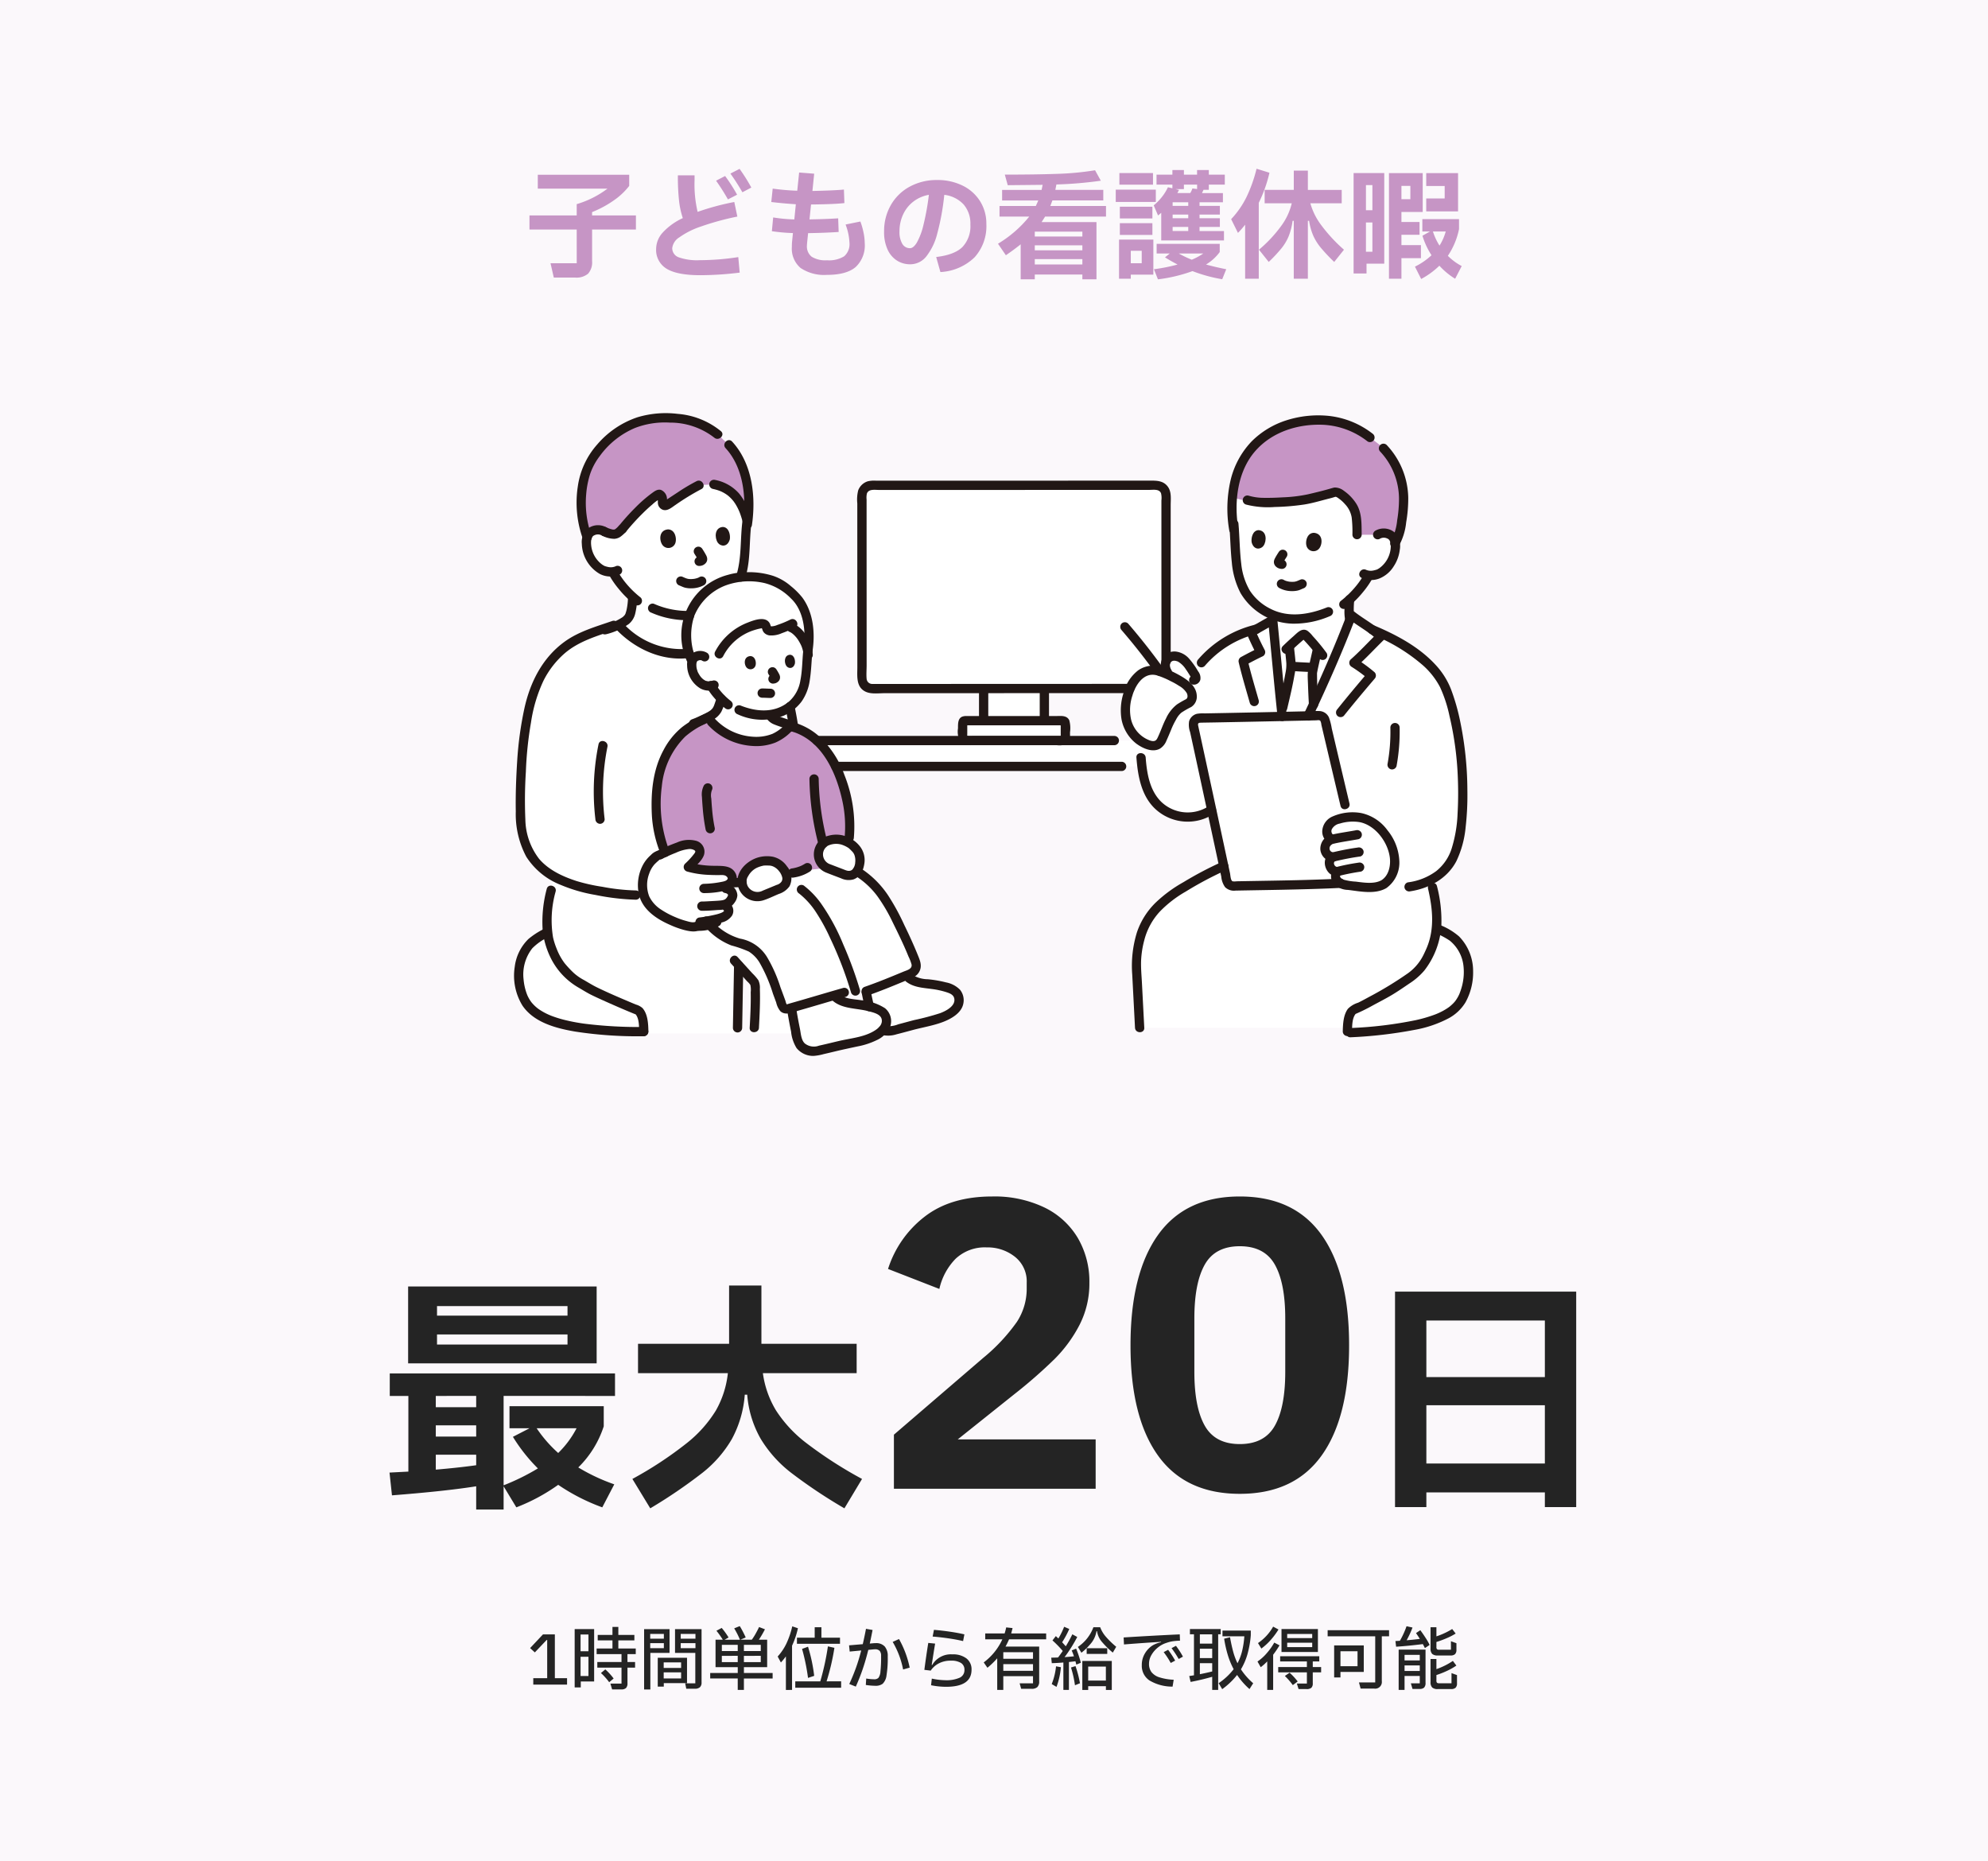 <svg xmlns="http://www.w3.org/2000/svg" width="406" height="380" viewBox="0 0 406 380">
  <g id="グループ_76271" data-name="グループ 76271" transform="translate(-6325 5273)">
    <path id="_6dc9cd8c6d49df8b07f7bf6b6f52547c" data-name="6dc9cd8c6d49df8b07f7bf6b6f52547c" d="M0,0H406V380H0Z" transform="translate(6325 -5273)" fill="#fbf8fb"/>
    <path id="パス_258919" data-name="パス 258919" d="M-73.128-11.016v2.88H-82.08V-1.68A3.458,3.458,0,0,1-82.9.888a3.694,3.694,0,0,1-2.64.792H-89.9l-.672-2.928h5.352V-8.136h-9.648v-2.88h9.648v-2.3a19.649,19.649,0,0,0,6.288-3.168H-93.168V-19.32H-74.5v2.28a13.942,13.942,0,0,1-3.084,2.916,21.618,21.618,0,0,1-4.5,2.436v.672Zm21.168-9.5a36.048,36.048,0,0,1,2.4,3.816l-1.824.96a44.318,44.318,0,0,0-2.448-3.816ZM-60.072-1.872A51.931,51.931,0,0,0-52.224-2.5l.288,3.168a66.126,66.126,0,0,1-8.04.528q-4.7,0-6.864-1.308A4.462,4.462,0,0,1-69-4.224a5.018,5.018,0,0,1,1.368-3.312,12.894,12.894,0,0,1,4.08-2.928,16.762,16.762,0,0,1-.768-3.528,45.707,45.707,0,0,1-.24-5.208h3.408v1.008a24.413,24.413,0,0,0,.624,6.456,51.9,51.9,0,0,1,7.488-2.016l.624,2.976a55.259,55.259,0,0,0-7.428,2.028,16.671,16.671,0,0,0-4.428,2.22,3.018,3.018,0,0,0-1.44,2.184,1.968,1.968,0,0,0,1.284,1.872A11.218,11.218,0,0,0-60.072-1.872Zm5.736-12.408A43.375,43.375,0,0,0-56.76-18.1l1.848-.96a35.585,35.585,0,0,1,2.448,3.816Zm27.048,4.512a15.329,15.329,0,0,1,.66,2.34A10.93,10.93,0,0,1-26.4-5.352,6.034,6.034,0,0,1-28.284-.444q-1.884,1.572-5.82,1.572a8.637,8.637,0,0,1-5.388-1.4A5.168,5.168,0,0,1-41.28-4.608a9.547,9.547,0,0,1,.048-1.1l.168-1.7a35.9,35.9,0,0,1-4.3-.384l.264-2.808a32.48,32.48,0,0,0,4.32.408l.312-3.1q-2.616-.168-5.016-.456l.288-2.736a49.449,49.449,0,0,0,5.016.432l.384-3.72,3.072.24-.36,3.528q4.632-.1,6.432-.288l.1,2.76q-2.088.24-6.816.288L-37.68-10.2q3.192-.048,5.856-.216l.1,2.784q-2.976.192-6.24.24l-.192,1.848q-.048.48-.048.672a2.677,2.677,0,0,0,.972,2.3,5.334,5.334,0,0,0,3.132.72,5.886,5.886,0,0,0,3.5-.816,3.273,3.273,0,0,0,1.08-2.784,11.724,11.724,0,0,0-.792-3.7Zm15.672-8.472a11.511,11.511,0,0,1,5.2,1.14,8.667,8.667,0,0,1,3.576,3.192A8.572,8.572,0,0,1-1.56-9.264a9.484,9.484,0,0,1-2.4,6.8A10.8,10.8,0,0,1-10.944.552l-.864-3.072q3.72-.432,5.352-2.028a6.174,6.174,0,0,0,1.632-4.62,5.93,5.93,0,0,0-1.38-4.08,6.406,6.406,0,0,0-3.948-1.968A49.512,49.512,0,0,1-11.6-7.26,12.371,12.371,0,0,1-13.86-2.592a4.192,4.192,0,0,1-3.276,1.56,4.992,4.992,0,0,1-2.616-.72A5.176,5.176,0,0,1-21.7-3.972a8.421,8.421,0,0,1-.744-3.756,10.611,10.611,0,0,1,1.392-5.424A9.775,9.775,0,0,1-17.184-16.9,11.465,11.465,0,0,1-11.616-18.24ZM-17.16-4.32q.7,0,1.4-1.14a13.675,13.675,0,0,0,1.344-3.576,50.626,50.626,0,0,0,1.116-6.18,7.2,7.2,0,0,0-3.12,1.344,6.977,6.977,0,0,0-2.124,2.628A8.053,8.053,0,0,0-19.3-7.752a4.679,4.679,0,0,0,.576,2.544A1.776,1.776,0,0,0-17.16-4.32Zm40.032-6.456H10.44q-.624.984-.72,1.128H20.928V2.04h-2.88V1.056H8.328V2.04H5.448V-5.112Q4.08-4.008,2.424-2.88L.816-5.232A24.16,24.16,0,0,0,7.2-10.776H1.128v-2.16H8.544l.5-1.128H1.656v-2.16H9.72l.216-1.032-7.128.072-.6-2.16q6.384,0,10.716-.156a59.029,59.029,0,0,0,7.716-.732L21.816-18.1a80.5,80.5,0,0,1-9.072.768l-.216,1.1H22.32v2.16H11.928L11.5-12.936H22.872ZM8.328-6.7h9.72V-7.7H8.328Zm0,2.808h9.72V-4.9H8.328Zm0,2.9h9.72v-1.1H8.328Zm25.824-10.56q-.168.168-.648.552l-.888-2.064a11.2,11.2,0,0,0,1.74-1.8,9.563,9.563,0,0,0,1.164-1.9l.912.216V-17.3h-3.24v-2.04h3.24v-.936h2.352v.936h2.688v-.936h2.4v.936h3.264v2.04H43.872v1.056h-1.08q-.1.216-.18.384t-.132.288h4.272V-13.7H41.976v.744h4.152v1.776H41.976v.744h4.152v1.776H41.976v.84h4.992V-5.9H34.152Zm-8.544-8.112h6.864v2.376H25.608Zm13.176,3.288h-1.7l.7.168-.336.624h2.64a4.543,4.543,0,0,0,.432-.936l.96.12V-17.3H38.784Zm-13.92.1h8.184v2.52H24.864ZM36.48-12.96h3.192V-13.7H36.48ZM25.7-12.792h6.648v2.4H25.7ZM36.48-10.44h3.192v-.744H36.48ZM32.352-7.032H25.7v-2.4h6.648Zm4.128-.792h3.192v-.84H36.48ZM27.936,1.92h-2.4V-6.072h7.008V1.08H27.936Zm18.672.1A31.019,31.019,0,0,1,40.536.36,31.779,31.779,0,0,1,33.48,2.04L32.664-.024a35.248,35.248,0,0,0,4.824-.96q-1.344-.7-2.568-1.464L35.9-3.24H33.216V-5.208H46.1v1.68A9.734,9.734,0,0,1,43.3-.984q2.136.576,4.128.96ZM30.168-3.792H27.936v2.544h2.232Zm7.56.552a22.326,22.326,0,0,0,2.664,1.272A12.421,12.421,0,0,0,42.744-3.24ZM56.256-19.728a28.112,28.112,0,0,1-2.184,6.144V1.92H51.288V-9.12a20.364,20.364,0,0,1-1.464,1.68l-1.392-2.808a18.587,18.587,0,0,0,3.1-4.44,29.183,29.183,0,0,0,2.088-5.856Zm8.352,6.24a13.405,13.405,0,0,0,2.124,4.332,32.247,32.247,0,0,0,4.74,5.148l-1.992,2.5A36.907,36.907,0,0,1,66.72-4.44,10.9,10.9,0,0,1,65.2-6.876a12.267,12.267,0,0,1-.852-3.036H64.1V1.92h-2.88V-9.912h-.24a13.213,13.213,0,0,1-.792,3.132,10.114,10.114,0,0,1-1.44,2.436,31.206,31.206,0,0,1-2.64,2.832l-1.992-2.5a27.489,27.489,0,0,0,4.716-5.1,12.7,12.7,0,0,0,1.98-4.38H55.272v-2.736h5.952V-20.16H64.1v3.936h6.912v2.736ZM76.08.84H73.44v-20.5H79.7v18.5H76.08ZM87.192-4.944V-2.28H83.208v4.2H80.664V-19.656h6.888v7.944H83.208v2.04h3.7v2.616h-3.7v2.112Zm1.08-14.712h6.5v7.824h-6.5v-2.64H92.04v-2.544H88.272ZM77.28-12.072v-5.136H75.96v5.136Zm7.752-4.968H83.208v2.712h1.824ZM92.688-2.76A11.574,11.574,0,0,0,95.52-.672L94.176,1.92A14.7,14.7,0,0,1,90.96-.744a16.511,16.511,0,0,1-3.72,2.712L85.968-.552A13.9,13.9,0,0,0,89.352-2.88,15.584,15.584,0,0,1,87.5-6.864l1.536-.864H87.48v-2.52h7.488v2.04A15.2,15.2,0,0,1,92.688-2.76ZM75.96-9.576V-3.6h1.32V-9.576ZM89.64-7.728a12.311,12.311,0,0,0,1.344,2.88,10.708,10.708,0,0,0,1.272-2.88Z" transform="translate(6528 -5218)" fill="#c695c5"/>
    <path id="パス_258907" data-name="パス 258907" d="M-119.65-41.3h38.5v15.7h-38.5Zm32.55,5.95V-37.3h-26.65v1.95Zm-26.65,3.85v2.05H-87.1V-31.5Zm13.6,12.55V-.7a45.668,45.668,0,0,0,7-3.45,34.545,34.545,0,0,1-5.1-6.45l3.4-1.75h-4.1v-4.5H-79.7v4.1a20.687,20.687,0,0,1-5.2,8.4A38.643,38.643,0,0,0-77.55-.9L-80,3.8A40.489,40.489,0,0,1-89-.8a38.494,38.494,0,0,1-8.55,4.6l-2.6-4.3V4.25h-5.6V-.5q-6.3,1-17.2,1.85l-.5-4.65,3.85-.2V-18.95h-3.8v-4.6h46v4.6Zm-5.6,2.3v-2.3H-114v2.3Zm0,3.7H-114v2.3h8.25Zm12.35.6A26.7,26.7,0,0,0-89-7.3a19.706,19.706,0,0,0,3.75-5.05ZM-114-3.9q4.7-.4,8.25-.9V-6.95H-114Zm66.8-19.7A19.791,19.791,0,0,0-44.525-16,26.409,26.409,0,0,0-38.25-9.275,85.686,85.686,0,0,0-26.95-2l-3.6,6a104.3,104.3,0,0,1-10.9-7.275,25.348,25.348,0,0,1-6.2-6.925,21.481,21.481,0,0,1-2.75-9h-.5a22.409,22.409,0,0,1-2.65,9.075,24.329,24.329,0,0,1-6,6.875A103.429,103.429,0,0,1-70.2,4l-3.65-6A77.049,77.049,0,0,0-62.825-9.25,25.536,25.536,0,0,0-56.8-15.975,19.654,19.654,0,0,0-54.35-23.6H-72.7v-6h18.6V-41.5h6.6v11.9h19.45v6ZM-20.44,0V-11.04L-2.2-26.72a37.35,37.35,0,0,0,6.88-7.36,12.355,12.355,0,0,0,2-6.8v-1.2a6.392,6.392,0,0,0-2.4-5.28,8.934,8.934,0,0,0-5.76-1.92,8.678,8.678,0,0,0-6.36,2.32,12.749,12.749,0,0,0-3.32,6.16l-10.48-4.08a21.813,21.813,0,0,1,7.48-10.68q5.32-4.12,13.8-4.12a23.541,23.541,0,0,1,10.64,2.24,16.041,16.041,0,0,1,6.84,6.24,17.606,17.606,0,0,1,2.36,9.12,18.489,18.489,0,0,1-2,8.6,27.971,27.971,0,0,1-5.12,7,100.061,100.061,0,0,1-8.24,7.2L-7.4-10.08H20.76V0ZM50.2,1.04q-11.12,0-16.72-7.84t-5.6-22.48q0-14.64,5.6-22.52T50.2-59.68q11.12,0,16.72,7.88t5.6,22.52q0,14.64-5.6,22.48T50.2,1.04Zm0-10.16q5.04,0,7.16-3.76t2.12-10.96V-34.8q0-7.2-2.12-10.96T50.2-49.52q-5.04,0-7.16,3.76T40.92-34.8v10.96q0,7.2,2.12,10.96T50.2-9.12ZM81.9,3.75v-44h37v44h-6.4v-3H88.3v3ZM112.5-22.8V-34.35H88.3V-22.8ZM88.3-17.05v11.9h24.2v-11.9Z" transform="translate(6528 -4969)" fill="#242424"/>
    <g id="c" transform="translate(6430 -5188.622)">
      <g id="d" transform="translate(0.947 0.949)">
        <path id="パス_10665" data-name="パス 10665" d="M121.473,141.265h70.988a12.513,12.513,0,0,0-.435,3.478c.043.6.1,1.2.175,1.8H122.126c-.208-1.756-.416-3.521-.653-5.276Z" transform="translate(-64.94 -75.369)" fill="#fff"/>
        <path id="パス_10666" data-name="パス 10666" d="M214.549,133.229v2.976a.539.539,0,0,1-.539.539H194.6a1.024,1.024,0,0,1-1.027-1.032v-2.484a.54.54,0,0,1,.539-.544h19.9A.54.54,0,0,1,214.549,133.229Z" transform="translate(-102.923 -70.849)" fill="#fff"/>
        <path id="パス_10667" data-name="パス 10667" d="M215.035,124.837v.539h-12.4v-6.558c4.093,0,8.309-.009,12.4,0v6.024Z" transform="translate(-107.696 -63.54)" fill="#fff"/>
        <path id="パス_10668" data-name="パス 10668" d="M212.2,33.143c0,6.487.009,26.57.014,37.382a2.064,2.064,0,0,1-2.058,2.063c-4.973,0-13.557,0-22.8.009-4.093,0-8.309,0-12.4,0-9.2,0-17.759,0-22.784,0a2.058,2.058,0,0,1-2.063-2.058c0-11.579-.009-27.294-.014-37.382a2.062,2.062,0,0,1,2.063-2.063c11.177,0,48.739-.014,57.989-.019A2.057,2.057,0,0,1,212.2,33.143Z" transform="translate(-80.017 -17.325)" fill="#fff"/>
        <path id="パス_10669" data-name="パス 10669" d="M301.376,112.228c2.551-4.543,8.5-18.327,10.779-24.128.123-.322.237-.615.341-.885,1.211.951,2.773,1.883,4.183,2.9,6.44,2.7,13.065,6.771,15.218,12.421,2.5,6.568,3.454,15.27,3.308,22.306-.076,3.757-.289,7.59-1.651,11.092a10.124,10.124,0,0,1-4.983,5.394l.468,1.453a25.246,25.246,0,0,1,.8,8.536,15.936,15.936,0,0,1-1.647,5.352,11.784,11.784,0,0,1-2.021,3.033,18.953,18.953,0,0,1-3.18,2.461,44.121,44.121,0,0,1-5.068,3.066c-1.708.885-3.369,1.9-5.167,2.612a5.786,5.786,0,0,0-1.065,3.587H269.228q-.319-6.125-.639-12.246a19.928,19.928,0,0,1,.9-6.686c1.41-4.628,4.959-7.538,9.147-9.97a61.144,61.144,0,0,1,9.222-4.685V123.206c-1.344,1.344-2.688,2.692-2.688,2.692a8.671,8.671,0,0,1-12.189.085c-2.551-2.484-3.208-6.166-3.468-9.715a14.515,14.515,0,0,1,3.6-9.53c4.06-4.713,8.726-9.838,8.726-9.838a21.216,21.216,0,0,1,11.229-6.861l3.336-1.888c.5,5.011,1.689,18.4,2.423,23.934l2.546.142Z" transform="translate(-142.431 -46.894)" fill="#fff"/>
        <path id="パス_10670" data-name="パス 10670" d="M318.107,59.031a12.911,12.911,0,0,1-3.592-2.338c-2.508-2.243-3.492-5.65-3.733-9.383-.118-1.793-.208-3.715-.35-5.659v.009a28.417,28.417,0,0,1-.267-6.488l2.9.488.719.213a4.808,4.808,0,0,0,1.06.2,52.89,52.89,0,0,0,9.842-.464c1.145-.2,5.825-1.41,6.019-1.509a1.013,1.013,0,0,1,.885.043,6.212,6.212,0,0,1,.885.53c2.39,1.964,2.972,3.487,2.967,5.981-.019.8.047,1.107.062,2.082h4.188a2.318,2.318,0,0,1,1.708-.293,2.124,2.124,0,0,1,1.713,1.3,2.656,2.656,0,0,1,.17.705,6.52,6.52,0,0,1-3.128,6.156,4.5,4.5,0,0,1-2.375.4l-.043.331c-.308.577-1.027,1.585-1.027,1.585a20.913,20.913,0,0,1-2.721,3.052c-.369.331-.762.662-1.188.989l-3.137,1.5a21.577,21.577,0,0,1-4.533,1.325,16.428,16.428,0,0,1-1.637.151,12.072,12.072,0,0,1-5.39-.909Z" transform="translate(-164.305 -18.871)" fill="#fff"/>
        <path id="パス_10671" data-name="パス 10671" d="M342.866,83.959a2.417,2.417,0,0,0,.09.554c-2.281,5.8-8.229,19.585-10.779,24.128l-2.546-.142c-.733-5.536-1.921-18.923-2.423-23.934l-.175-1.1a12.072,12.072,0,0,0,5.39.909,16.429,16.429,0,0,0,1.637-.151,21.577,21.577,0,0,0,4.533-1.325l3.137-1.5c.426-.326.819-.658,1.188-.989A18.965,18.965,0,0,0,342.866,83.959Z" transform="translate(-173.231 -43.307)" fill="#fff"/>
        <path id="パス_10672" data-name="パス 10672" d="M334.541,96.039c-.689.6-1.3,1.144-2.011,1.813.008.132.013.21.013.21.086.956.292,2.659.337,3.489.067,1.218-.969,5.706-1.695,8.807l-.486,1.835q2.833-.06,5.664-.124c.353-.744.723-1.538,1.1-2.363-.162-2.891-.248-5.94-.226-6.374.024-.516.691-3.274,1-4.746l.066-.215c-.758-.943-1.522-1.782-2.387-2.709a.759.759,0,0,0-.305-.226c-.26-.083-.516.114-.721.293l-.353.309Z" transform="translate(-175.163 -51.215)" fill="#fff"/>
        <path id="パス_10673" data-name="パス 10673" d="M361.512,243.54q-.915.06-1.882.111c.006-1.876.246-3.8,1.1-4.635,1.795-.714,3.459-1.727,5.169-2.612a44.748,44.748,0,0,0,5.067-3.066,19.19,19.19,0,0,0,3.179-2.46,11.983,11.983,0,0,0,2.022-3.034,15.808,15.808,0,0,0,1.664-5.526l.48.238,2.027,1a8.137,8.137,0,0,1,3.636,4.869,11.3,11.3,0,0,1-.075,6.086c-1.144,4.036-3.256,7.782-22.388,9.028Z" transform="translate(-190.403 -118.068)" fill="#fff"/>
        <path id="パス_10674" data-name="パス 10674" d="M324.089,148.692c-1.287-5.423-2.938-12.427-4.061-17.211a1.268,1.268,0,0,0-1.266-.977q-12.2.278-24.407.5a1.271,1.271,0,0,0-1.219,1.544c1.909,8.713,4.791,22.133,6.852,31.739a1.273,1.273,0,0,0,1.271,1.005c6.283-.128,17.745-.256,24-.687" transform="translate(-155.357 -69.699)" fill="#fff"/>
        <path id="パス_10675" data-name="パス 10675" d="M361.965,187.97a5,5,0,0,0,2.131-3.561c.486-3.212-1.317-6.478-3.713-8.505a7.425,7.425,0,0,0-6.47-1.488c-.3.067-.929.2-.929.2a3.38,3.38,0,0,0-2.528,1.8,1.846,1.846,0,0,0,.854,2.375,2.007,2.007,0,0,0-1.379,1.992,1.781,1.781,0,0,0,1.648,1.653,1.607,1.607,0,0,0,.9,2.947,1.46,1.46,0,0,0-.142,1.768,2.789,2.789,0,0,0,2.109,1.015c2.122.238,4.342.677,6.464.219a3.427,3.427,0,0,0,1.052-.418Z" transform="translate(-185.292 -92.742)" fill="#fff"/>
        <path id="パス_10676" data-name="パス 10676" d="M277.991,108.664a14.213,14.213,0,0,0-2.173-2.986,2.783,2.783,0,0,0-2.86-.7,1.78,1.78,0,0,0-.973,1.229,2.623,2.623,0,0,0,.4,1.957l.509.657c-.712-.335-1.583-.73-1.937-.842a3.884,3.884,0,0,0-3.186.067c-1.271.485-2.665,1.8-3.455,4.534-.81,2.8-.957,5.369,1.073,8.194a6.465,6.465,0,0,0,3.187,2.169,1.919,1.919,0,0,0,2.454-.718c.262-.422,1.014-2.219,1.509-3.446a12.9,12.9,0,0,1,1.72-2.849,11.2,11.2,0,0,1,2.478-1.544,1.149,1.149,0,0,0,.575-.732,2.485,2.485,0,0,0-.805-2.575c-.1-.091-.208-.173-.312-.26l1.552-1.113c.264.079.467-.234.461-.462a1.226,1.226,0,0,0-.217-.577Z" transform="translate(-139.898 -56.165)" fill="#fff"/>
        <path id="パス_10677" data-name="パス 10677" d="M54.783,56.852l.454,1.595a3.221,3.221,0,0,0,1.623,1.235c.36.151.8.312,1.292.483l.047.014a1.873,1.873,0,0,0,.213.071,7.34,7.34,0,0,1-5.953,4.68c-5.1.771-10.358-1.3-14.281-5.286l-1.41-.09c1.424-.53,2.839-1.259,3.256-2.262A7.251,7.251,0,0,0,40.46,55.6a18.436,18.436,0,0,0,.18-2.021l.071-.08A20.584,20.584,0,0,1,37.744,50.2s-.71-1-1.013-1.58l-.047-.322a4.5,4.5,0,0,1-2.352-.412A6.165,6.165,0,0,1,31.9,45.254a5.935,5.935,0,0,1-.549-4c.019-.066.043-.128.066-.189a2.123,2.123,0,0,1,1.708-1.282,2.347,2.347,0,0,1,1.708.3,5.79,5.79,0,0,0,1.855.558c.705.024,1.121-.35,1.86-1.107,1.8-2.233,5-5.626,7.292-6.994.27-.161.629.019.762.478a3.142,3.142,0,0,1,.123,1.112.568.568,0,0,0,.842.577c1.879-1.183,5.442-3.724,7.486-4.472,5.333.128,7.765,2.976,8.962,7.628l-.014.109c-.331,2.295-.326,4.642-.473,6.781-.256,3.705-1.249,7.084-3.748,9.308A12.275,12.275,0,0,1,54.783,56.852Z" transform="translate(-17.386 -16.877)" fill="#fff"/>
        <path id="パス_10678" data-name="パス 10678" d="M96.9,237.945h0C96.908,237.683,96.908,237.655,96.9,237.945Z" transform="translate(-51.995 -126.191)" fill="#fff"/>
        <path id="パス_10679" data-name="パス 10679" d="M67.291,199.486l-51.477-2.8-.6,3.515c-2.164,8.514-.6,11.744.632,14.434a14.11,14.11,0,0,0,3.236,4.076A24.083,24.083,0,0,0,22.607,221c1.288.822,8.134,3.759,10.244,4.6.856.837,1.083,2.787,1.079,4.663H53.073V229.15c.048-2.684.2-11.377.229-12.83.006-.29.005-.262,0,0q1.518,1.674,3.036,3.347a1.037,1.037,0,0,1,.244.377,2.5,2.5,0,0,1,.089.673A82.388,82.388,0,0,1,56.5,229.1l0,1.158H69.581L70,199.634l-2.709-.147Z" transform="translate(-8.396 -104.567)" fill="#fff"/>
        <path id="パス_10680" data-name="パス 10680" d="M18.231,145.375c-1.642-.3-2.968-.594-3.477-.746a23.266,23.266,0,0,1-6.777-3.1,11.6,11.6,0,0,1-3.54-4.02c-1.845-3.478-1.8-7.614-1.7-11.55.075-3.153.15-6.309.445-9.449a67.871,67.871,0,0,1,1.37-8.6,28.413,28.413,0,0,1,1.545-4.767A18.275,18.275,0,0,1,17.22,92.825l4.492-1.561.826-.287c3.975,4.422,9.528,6.762,14.9,5.951A7.347,7.347,0,0,0,43.4,92.236c.922.25,3.962,1.082,4.638,1.328a12.235,12.235,0,0,1,6.314,4.681,20.7,20.7,0,0,1,2.485,5.867c1.9,6.753,2.391,13.923,3.323,20.858.314,2.338.727,4.686.849,7.039.082,1.59.035,3.668-1.237,4.832,0,0-5.033,2.884-7.139,4.331a33.812,33.812,0,0,0-3.728-1.293l-13.452,6.446H26.295a51.976,51.976,0,0,1-8.064-.95Z" transform="translate(-2.368 -48.876)" fill="#fff"/>
        <line id="線_73" data-name="線 73" x1="0.742" y1="0.584" transform="translate(17.312 42.994)" fill="#fff"/>
        <path id="パス_10681" data-name="パス 10681" d="M100.915,137.689a59.8,59.8,0,0,1,.263,9.972" transform="translate(-54.109 -73.485)" fill="#fff"/>
        <path id="パス_10682" data-name="パス 10682" d="M5.427,225.7a8.171,8.171,0,0,0-3.2,5.069,11.782,11.782,0,0,0,.4,6.071c1.341,4.045,5.518,7.733,24.9,7.733-.026-1.759-.277-3.513-1.077-4.3-2.11-.84-8.956-3.777-10.244-4.6a24.094,24.094,0,0,1-3.521-2.286,14.1,14.1,0,0,1-3.236-4.076A16.037,16.037,0,0,1,7.9,224.557l-.6.027L5.427,225.7Z" transform="translate(-2 -119.248)" fill="#fff"/>
        <path id="パス_10683" data-name="パス 10683" d="M99.223,89.958c-.978-1.431-2.763-2.674-6.009-2.743C78.839,86.91,79.3,95.684,79.3,95.684a1.7,1.7,0,0,0-1.23-.233,1.53,1.53,0,0,0-1.243.913A4.13,4.13,0,0,0,77.14,99.4a4.434,4.434,0,0,0,1.733,1.921,3.219,3.219,0,0,0,1.768.305c.232.4.677,1.021.677,1.021a14.948,14.948,0,0,0,1.372,1.6l-.013.041c-.128.368-.256.739-.383,1.111a6,6,0,0,1-.491,1.157,4.483,4.483,0,0,1-1.876,1.5A12.4,12.4,0,0,0,90.953,112.9a8.265,8.265,0,0,0,5.906-3.241c-.975-.333-2.223-.722-2.961-1.032a2.333,2.333,0,0,1-1.3-1.086,8.782,8.782,0,0,0,4.608-2.078c1.823-1.516,2.564-3.847,2.777-6.407.123-1.476.22-3.079.391-4.683a7.412,7.412,0,0,0-1.153-4.419Z" transform="translate(-41.329 -46.891)" fill="#fff"/>
        <path id="パス_10684" data-name="パス 10684" d="M74.645,79.977a14.173,14.173,0,0,0-.2,3.568A16.678,16.678,0,0,0,75.3,87.37l.215.528.115-.276a1.528,1.528,0,0,1,1.243-.913,1.693,1.693,0,0,1,1.23.233l2.96-.6a11.5,11.5,0,0,1,8.074-6.076,1.748,1.748,0,0,1,1.166.028c.476.263.311.843.711,1.165a2.086,2.086,0,0,0,1.769.027,22.257,22.257,0,0,0,2.18-.8c.469.163.821.288.821.288a4.8,4.8,0,0,1,1.658,1.294,7.9,7.9,0,0,1,1.718,3.565,17.319,17.319,0,0,0-.154-6.577A9.728,9.728,0,0,0,95.634,73.7c-2.457-2.386-5.191-3.09-8.944-3.09a12.542,12.542,0,0,0-9.5,4.3,9.482,9.482,0,0,0-2.51,4.877c-.012.059-.024.12-.036.183Z" transform="translate(-40.14 -38.149)" fill="#fff"/>
        <path id="パス_10685" data-name="パス 10685" d="M151.833,245.759l.072.2c.3,1.533.82,3.88,1.22,5.389a2.923,2.923,0,0,0,1.582,2.163,3.55,3.55,0,0,0,2.231.324c2.434-.57,4.379-1.18,6.813-1.749,2.466-.577,5.026-1.1,6.618-3.073a2.533,2.533,0,0,0,.405-2.077,2.335,2.335,0,0,0-1.236-1.508,17.127,17.127,0,0,0-5.291-1.217,6.541,6.541,0,0,1-3.6-1.138l-.354-.647" transform="translate(-80.934 -128.663)" fill="#fff"/>
        <path id="パス_10686" data-name="パス 10686" d="M76.452,197.669c.555,5.578,4.141,10.6,9.52,12.181a14.5,14.5,0,0,1,2.262.73c2.376,1.147,3.777,3.891,4.732,6.487.584,1.586,1.416,3.779,2.1,5.706a.892.892,0,0,0,1.081.558c4.061-1.131,7.915-2.317,12-3.474l3.972-.107c3.18-1.1,6.1-2.347,9.159-3.622a1.825,1.825,0,0,0,1-2.349c-1.49-3.795-2.454-5.708-4.33-9.514-1.381-2.8-3.62-6.245-6.418-8.186a30.165,30.165,0,0,0-5.573-3.018l-29.5,4.608" transform="translate(-41.222 -102.655)" fill="#fff"/>
        <path id="パス_10687" data-name="パス 10687" d="M119.336,253.766l.257.585c.253,1.579.716,4,1.077,5.554a2.98,2.98,0,0,0,1.548,2.259,3.619,3.619,0,0,0,2.273.4c2.506-.515,4.514-1.086,7.021-1.6,2.539-.522,5.173-.991,6.864-2.963a2.6,2.6,0,0,0,.48-2.117,2.381,2.381,0,0,0-1.217-1.579,17.454,17.454,0,0,0-5.371-1.4,6.66,6.66,0,0,1-3.644-1.267l-.285-.489" transform="translate(-63.814 -133.256)" fill="#fff"/>
        <path id="パス_10688" data-name="パス 10688" d="M106.7,194.764a3.92,3.92,0,0,0-1.928-1.438,6.594,6.594,0,0,0-2.123-.13,6.963,6.963,0,0,0-1.982.68,5.112,5.112,0,0,0-2.189,2.535,3,3,0,0,0,.1,2.153h0a3.1,3.1,0,0,0,4.044,1.677l3.347-1.38a2.179,2.179,0,0,0,1.544-2.009,2.843,2.843,0,0,0-.45-1.547c-.118-.194-.239-.374-.366-.543Z" transform="translate(-52.742 -102.709)" fill="#fff"/>
        <path id="パス_10689" data-name="パス 10689" d="M139.773,188.625a3.811,3.811,0,0,0-.4-2.3,6.416,6.416,0,0,0-1.412-1.509,6.748,6.748,0,0,0-1.854-.843,4.969,4.969,0,0,0-3.239.328,2.91,2.91,0,0,0-1.366,1.589h0a3.012,3.012,0,0,0,1.735,3.885l3.285,1.261a2.117,2.117,0,0,0,2.431-.388,2.762,2.762,0,0,0,.715-1.393c.046-.215.081-.424.1-.627Z" transform="translate(-70.118 -97.791)" fill="#fff"/>
        <path id="パス_10690" data-name="パス 10690" d="M67.153,202.093a31.8,31.8,0,0,0,3.805-.708,3.888,3.888,0,0,0,1.712-.824A1.028,1.028,0,0,0,72.6,199l-.627-.457a2.152,2.152,0,0,0,1.547-1.1,2.063,2.063,0,0,0,.313-.882,1.506,1.506,0,0,0-1.369-1.319l-1.375-.29,1.1-.221a1.839,1.839,0,0,0,1.475-1.006c.334-.59-.17-1.606-.93-1.949a2.725,2.725,0,0,0-1.095-.19,24.669,24.669,0,0,1-6.886-.72c.544-.613,1.083-1.122,1.635-1.73s1.08-1.438.538-2.126a2.375,2.375,0,0,0-1.69-.764,5.058,5.058,0,0,0-1.854.295,32.735,32.735,0,0,0-4.449,1.841c-.479.048-.582.2-1.455.974a7.538,7.538,0,0,0-1.788,7.254c.932,3.138,4.539,4.708,6.145,5.4a14.1,14.1,0,0,0,3.172.986,2.512,2.512,0,0,0,1.862-.207l.289-.688Z" transform="translate(-30.131 -99.06)" fill="#fff"/>
        <g id="e" transform="translate(12.731)">
          <path id="パス_10691" data-name="パス 10691" d="M311.116,13.723a17.39,17.39,0,0,0-.649,2.222,21.238,21.238,0,0,0-.4,2.829,29.934,29.934,0,0,0,4.766.935,53.185,53.185,0,0,0,9.844-.464c1.143-.2,5.821-1.414,6.019-1.513a1.027,1.027,0,0,1,.881.043,6.211,6.211,0,0,1,.886.531c2.391,1.965,2.972,3.489,2.967,5.982-.02.8.045,1.109.06,2.08l4.181,0a2.359,2.359,0,0,1,1.719-.3,2.13,2.13,0,0,1,1.713,1.3,2.948,2.948,0,0,1,.176.7c1.228-2.018,1.487-5.732,1.652-7.324a14.652,14.652,0,0,0-.243-4.506,13.994,13.994,0,0,0-3.829-7.547l-.434-.431-2.295-1.756a16.283,16.283,0,0,0-10.693-3.556c-5.57.075-10.12,2.06-13.246,5.48a16.246,16.246,0,0,0-3.08,5.291Z" transform="translate(-177.026 -2.502)" fill="#c695c5"/>
          <path id="パス_10692" data-name="パス 10692" d="M60.131,8.818a11.2,11.2,0,0,0-2.153-2.312c-3.365-3.474-7.108-4.5-12.248-4.5a16.707,16.707,0,0,0-13,6.26,14.114,14.114,0,0,0-3.435,7.093,22,22,0,0,0-.327,5.456,25.651,25.651,0,0,0,1.174,5.552l.072-.178a2.116,2.116,0,0,1,1.708-1.281,2.346,2.346,0,0,1,1.707.3,5.849,5.849,0,0,0,1.858.557c.7.024,1.118-.348,1.858-1.106,1.8-2.234,5-5.627,7.292-6.994.269-.16.63.019.762.478a3.1,3.1,0,0,1,.12,1.11.57.57,0,0,0,.843.58c1.633-1.028,4.533-3.078,6.609-4.091l3.055-.15c3.983.8,5.9,3.618,6.892,7.816a26.834,26.834,0,0,0-.319-8.847,16.473,16.473,0,0,0-2.463-5.746Z" transform="translate(-28.905 -2.005)" fill="#c695c5"/>
          <path id="パス_10693" data-name="パス 10693" d="M94.645,158.245a2.912,2.912,0,0,1,1.366-1.589,4.966,4.966,0,0,1,3.239-.328,6.542,6.542,0,0,1,1.485.626l.015-1.084a27.031,27.031,0,0,0-1.336-10.943c-1.288-4.117-4.377-10.384-10.784-11.816a8.193,8.193,0,0,1-5.743,3.05,12.4,12.4,0,0,1-10.994-4.806c-2.976,1.229-5.72,2.736-7.506,5.529a18.739,18.739,0,0,0-2.669,7.266,32.557,32.557,0,0,0-.334,6.927,23.848,23.848,0,0,0,1.774,7.87,29.065,29.065,0,0,1,3.35-1.321,5.048,5.048,0,0,1,1.854-.295,2.376,2.376,0,0,1,1.69.764c.543.688.015,1.518-.538,2.127s-1.091,1.116-1.635,1.73a24.669,24.669,0,0,0,6.886.72,2.725,2.725,0,0,1,1.095.19,1.853,1.853,0,0,1,1.028,1.418l2.036-.237a1.375,1.375,0,0,1,.069-.189,5.11,5.11,0,0,1,2.189-2.535,6.937,6.937,0,0,1,1.982-.68,6.608,6.608,0,0,1,2.123.13,3.923,3.923,0,0,1,1.928,1.438c.127.168.248.35.366.543.053.087.1.178.143.269l1.073-.125,7.363-.857a3.011,3.011,0,0,1-1.516-3.788Z" transform="translate(-45.992 -70.148)" fill="#c695c5"/>
        </g>
      </g>
      <g id="f" transform="translate(0 0)">
        <path id="パス_10694" data-name="パス 10694" d="M190.422,139.265H129.645a.947.947,0,0,0,0,1.893h60.777a.947.947,0,0,0,0-1.893Z" transform="translate(-67.817 -73.366)" fill="#211715"/>
        <path id="パス_10695" data-name="パス 10695" d="M137.745,152.308h58.434a.947.947,0,0,0,0-1.893H137.745a.947.947,0,0,0,0,1.893Z" transform="translate(-72.084 -79.24)" fill="#211715"/>
        <path id="パス_10696" data-name="パス 10696" d="M279.509,109.1l0,0a.941.941,0,0,0-.129.477,1.051,1.051,0,0,0,.277.67.946.946,0,0,0,.418.243h0l-.695-.912v.875a.973.973,0,0,0,.947.947l.252-.034a.946.946,0,0,0,.418-.243l.148-.192a.941.941,0,0,0,.129-.477v-.875l-.034-.252a.712.712,0,0,0-.169-.322.475.475,0,0,0-.17-.17.712.712,0,0,0-.322-.169h0l.565,1.39,0,0a.705.705,0,0,0,.112-.352.973.973,0,0,0-.452-.943l-.226-.1a.955.955,0,0,0-.5,0l-.226.1a.95.95,0,0,0-.34.34h0Z" transform="translate(-147.179 -57.23)" fill="#e2e2e2"/>
        <path id="パス_10697" data-name="パス 10697" d="M203.761,70.59l-19.507.007-21.115.008-8.642,0c-1.1,0-2.208.014-3.311,0a1.14,1.14,0,0,1-1.208-1.031c-.087-.9,0-1.848,0-2.752q0-12.188-.009-24.376,0-2.854,0-5.708,0-1.3,0-2.592,0-.6,0-1.191a3.863,3.863,0,0,1,.061-1.217c.346-1,1.681-.745,2.513-.745H155.4l16.006,0,18.535-.007,15.209-.006h2.572c.793,0,2-.229,2.377.682a4.106,4.106,0,0,1,.08,1.464v1.668q0,2.108,0,4.216,0,10.946.007,21.892,0,2.542,0,5.084a.947.947,0,0,0,1.893,0q0-11.383-.006-22.766,0-4.553,0-9.107c0-1.261.208-2.715-.582-3.788-.865-1.175-2.125-1.238-3.447-1.238l-13.724.006-18.777.007-17.448,0h-6.2a5.649,5.649,0,0,0-1.689.129,3.065,3.065,0,0,0-1.954,1.861,7.72,7.72,0,0,0-.18,2.654q0,1.325,0,2.65,0,12.383.009,24.765,0,3.012,0,6.025c0,1.8-.3,4.007,1.625,4.975,1.137.571,2.682.337,3.925.337h3.96l20.559-.008,21.3-.007h4.312a.947.947,0,0,0,0-1.893h0Z" transform="translate(-77.99 -15.323)" fill="#211715"/>
        <path id="パス_10698" data-name="パス 10698" d="M200.633,117.782V123.8a.946.946,0,1,0,1.893,0v-6.014a.946.946,0,0,0-1.893,0h0Z" transform="translate(-105.696 -61.55)" fill="#211715"/>
        <path id="パス_10699" data-name="パス 10699" d="M226.842,117.782V123.8a.946.946,0,1,0,1.893,0v-6.014a.946.946,0,1,0-1.893,0h0Z" transform="translate(-119.503 -61.55)" fill="#211715"/>
        <path id="パス_10700" data-name="パス 10700" d="M193.034,132.564h19.334a1.776,1.776,0,0,0,.557,0c.079-.038-.306-.559-.4-.353a.931.931,0,0,0,0,.288v2.372a.8.8,0,0,0,0,.242v.018q0,.258.291-.4c-.086-.052-.38,0-.482,0H194.668c-.353,0-.721.031-1.072,0-.216-.019-.156-.1-.156-.39v-1.4c0-.185.008-.373,0-.557-.022-.491.08.111-.155.143a.952.952,0,0,0,.661-1.164.972.972,0,0,0-1.164-.661c-1.29.173-1.235,1.49-1.235,2.464a4.432,4.432,0,0,0,.38,2.63c.7.98,1.891.823,2.948.823H211.7a4.44,4.44,0,0,0,1.858-.149c1-.488.864-1.548.864-2.478a6.15,6.15,0,0,0-.149-2.46c-.52-1.068-1.755-.865-2.736-.865h-18.5a.947.947,0,0,0,0,1.893Z" transform="translate(-100.899 -68.831)" fill="#211715"/>
        <path id="パス_10701" data-name="パス 10701" d="M368.955,93.194a36.418,36.418,0,0,1,10.68,6.426,15.687,15.687,0,0,1,3.466,4.432,27.565,27.565,0,0,1,1.911,5.827A65.349,65.349,0,0,1,386.75,123.2c.074,2.208.05,4.422-.072,6.628a27.41,27.41,0,0,1-1.191,7.1,9.592,9.592,0,0,1-3.17,4.678,12.3,12.3,0,0,1-5.8,2.3.953.953,0,0,0-.661,1.164.97.97,0,0,0,1.164.661c3.874-.587,7.591-2.623,9.434-6.2a20.557,20.557,0,0,0,1.868-6.882,57.733,57.733,0,0,0,.356-7.512,70.707,70.707,0,0,0-1.469-14.106,42.962,42.962,0,0,0-1.886-6.581A15.752,15.752,0,0,0,382.1,99.4c-3.425-3.685-8.062-6.108-12.644-8.033a.952.952,0,0,0-1.164.661.971.971,0,0,0,.661,1.164h0Z" transform="translate(-194.002 -48.107)" fill="#211715"/>
        <path id="パス_10702" data-name="パス 10702" d="M377.555,222.607a15.61,15.61,0,0,1,2.724,1.465,7.75,7.75,0,0,1,2.783,5.2,11.322,11.322,0,0,1-.551,4.874c-.086.265-.185.525-.285.785-.056.144.1-.216,0,0-.028.06-.054.122-.083.182q-.1.206-.205.406a7.9,7.9,0,0,1-.456.73c-.018.026-.174.234-.071.1s-.06.073-.08.1c-.1.123-.21.245-.32.362a9.025,9.025,0,0,1-.765.7c-.2.165.061-.04-.068.053-.073.053-.146.107-.22.159q-.263.184-.536.351a13.08,13.08,0,0,1-2.429,1.158,28.976,28.976,0,0,1-3.654,1.052,82.04,82.04,0,0,1-13.325,1.612c-1.211.071-1.219,1.964,0,1.893a90.743,90.743,0,0,0,12.978-1.5,23.867,23.867,0,0,0,7.095-2.412,9.035,9.035,0,0,0,3.385-3.228,12.616,12.616,0,0,0,1.552-6.4,10.1,10.1,0,0,0-2.869-7.055,13.406,13.406,0,0,0-3.642-2.234c-1.088-.538-2.048,1.094-.955,1.634h0Z" transform="translate(-189.178 -116.354)" fill="#211715"/>
        <path id="パス_10703" data-name="パス 10703" d="M269.173,227.412q-.239-4.592-.479-9.184c-.079-1.52-.23-3.055-.167-4.578a19.294,19.294,0,0,1,.642-4.086,13.5,13.5,0,0,1,3.173-5.857,23.627,23.627,0,0,1,5.306-4.1,72.427,72.427,0,0,1,8.233-4.374.953.953,0,0,0,.34-1.295.971.971,0,0,0-1.295-.34,73.518,73.518,0,0,0-7.765,4.1,27.874,27.874,0,0,0-5.687,4.19,15.359,15.359,0,0,0-3.785,6,23.183,23.183,0,0,0-.974,8.695l.565,10.833c.063,1.212,1.956,1.219,1.893,0h0Z" transform="translate(-140.483 -101.93)" fill="#211715"/>
        <path id="パス_10704" data-name="パス 10704" d="M375.05,203.866c.938,4.03,1.368,8.162-.254,12.05.06-.144-.089.205-.114.261q-.087.2-.176.391c-.209.459-.421.917-.672,1.355a10.071,10.071,0,0,1-2.907,3.227,73.737,73.737,0,0,1-7.881,4.8c-.755.41-1.509.823-2.279,1.2a5.046,5.046,0,0,0-2.09,1.252c-.933,1.284-1.011,3.121-1.042,4.646a.947.947,0,0,0,1.893,0c.023-1.128-.018-2.824.82-3.709l-.418.243a38.228,38.228,0,0,0,3.883-1.9c1.269-.689,2.568-1.347,3.814-2.089,1.229-.732,2.4-1.54,3.584-2.348a13.7,13.7,0,0,0,3.074-2.659,16.684,16.684,0,0,0,3.483-9.151,28.024,28.024,0,0,0-.894-8.078c-.276-1.186-2.1-.684-1.825.5h0Z" transform="translate(-188.406 -106.777)" fill="#211715"/>
        <path id="パス_10705" data-name="パス 10705" d="M358.479,79.331a19.406,19.406,0,0,0-.111,2.143,8.824,8.824,0,0,0,.178,2.225.947.947,0,1,0,1.825-.5c-.007-.026-.072-.3-.039-.148s-.007-.087-.009-.12q-.021-.261-.035-.521-.027-.507-.027-1.015a19.5,19.5,0,0,1,.112-2.062.949.949,0,0,0-.946-.946.973.973,0,0,0-.946.946h0Z" transform="translate(-188.792 -41.293)" fill="#211715"/>
        <path id="パス_10706" data-name="パス 10706" d="M377.527,134.589a36.6,36.6,0,0,1-.564,7.377.973.973,0,0,0,.661,1.164.954.954,0,0,0,1.164-.661,39.14,39.14,0,0,0,.632-7.88.947.947,0,0,0-1.893,0Z" transform="translate(-198.578 -70.421)" fill="#211715"/>
        <path id="パス_10707" data-name="パス 10707" d="M373.421,14.7a14.169,14.169,0,0,1,3.868,9.689,26.884,26.884,0,0,1-.372,4.358,11.225,11.225,0,0,1-1.284,4.281c-.645,1.038.992,1.989,1.634.955a12.522,12.522,0,0,0,1.487-4.814,28.6,28.6,0,0,0,.422-5.006,16.109,16.109,0,0,0-4.417-10.8.947.947,0,0,0-1.338,1.338h0Z" transform="translate(-196.577 -6.893)" fill="#211715"/>
        <path id="パス_10708" data-name="パス 10708" d="M337.434,4.623a17.679,17.679,0,0,0-8.848-3.583,21.343,21.343,0,0,0-8.708.9,17.559,17.559,0,0,0-7.067,4.274,17.255,17.255,0,0,0-4.307,7.875,25.905,25.905,0,0,0-.279,10.389.954.954,0,0,0,1.164.661.969.969,0,0,0,.661-1.164c-.868-5.33-.19-11.606,3.514-15.8,3.483-3.945,8.8-5.56,13.95-5.319a15.972,15.972,0,0,1,8.965,3.406.952.952,0,0,0,1.295-.34.969.969,0,0,0-.34-1.295h0Z" transform="translate(-162.17 -0.487)" fill="#211715"/>
        <path id="パス_10709" data-name="パス 10709" d="M318.281,52.981c-.153-.768.117-2.485,1.427-2.525,1.716.153,1.647,2.25.994,3.184C320.167,54.405,318.75,54.625,318.281,52.981Z" transform="translate(-167.654 -26.581)" fill="#211715"/>
        <path id="パス_10710" data-name="パス 10710" d="M328.9,59.361c-.253.386-.5.778-.719,1.186a2.223,2.223,0,0,0-.235.55,1.269,1.269,0,0,0,.294,1.161,1.747,1.747,0,0,0,.7.456,2.238,2.238,0,0,0,.534.1l-.252-.034c.025,0,.05.007.075.012a1.013,1.013,0,0,0,.729-.1.946.946,0,0,0,.339-1.295.936.936,0,0,0-.565-.435c-.128-.025-.257-.036-.387-.054l.252.034a.9.9,0,0,1-.222-.057l.226.1a.841.841,0,0,1-.149-.088l.192.148a.9.9,0,0,1-.15-.147l.148.192a.23.23,0,0,1-.026-.049l.1.226a.261.261,0,0,1-.013-.053l.034.252a.47.47,0,0,1,0-.085l-.034.252a.752.752,0,0,1,.041-.148l-.1.226a5.805,5.805,0,0,1,.409-.734c.134-.221.272-.441.414-.657a.946.946,0,0,0-.339-1.295.957.957,0,0,0-.729-.1,1.033,1.033,0,0,0-.565.435h0Z" transform="translate(-172.745 -31.024)" fill="#211715"/>
        <path id="パス_10711" data-name="パス 10711" d="M357.71,75.858a19.526,19.526,0,0,0,3.209-3.141,17.978,17.978,0,0,0,1.874-2.679.946.946,0,1,0-1.634-.955,14.894,14.894,0,0,1-.86,1.347c-.072.1-.145.209-.221.31-.054.073-.11.146-.165.219a1.079,1.079,0,0,1-.075.1c-.1.132-.208.263-.314.392a19.5,19.5,0,0,1-3.151,3.07.947.947,0,0,0,0,1.338.976.976,0,0,0,1.338,0h0Z" transform="translate(-187.594 -36.152)" fill="#211715"/>
        <path id="パス_10712" data-name="パス 10712" d="M368.949,51.838a1.593,1.593,0,0,1,1.474-.066.986.986,0,0,1,.475.359c-.1-.114-.016-.026.027.047s.079.147.119.221c-.156-.293.022.087.044.168.017.062.065.323.062.3a4.6,4.6,0,0,1,0,.965,5.614,5.614,0,0,1-2.321,4.02c-.135.088-.274.169-.416.245-.191.1.194-.056-.05.021a6.087,6.087,0,0,1-.764.205,2.476,2.476,0,0,1-1.432-.126c-1.081-.558-2.039,1.075-.955,1.634a4.646,4.646,0,0,0,3.693.1,6.182,6.182,0,0,0,2.877-2.474,7.755,7.755,0,0,0,1.234-3.372,4.164,4.164,0,0,0-.752-3.255,3.468,3.468,0,0,0-4.268-.619.947.947,0,0,0,.955,1.634h0Z" transform="translate(-192.146 -26.202)" fill="#211715"/>
        <path id="パス_10713" data-name="パス 10713" d="M331.089,99.955c.1,1.081.242,2.159.321,3.242a8.116,8.116,0,0,1-.181,2.034c-.4,2.273-.938,4.523-1.464,6.769-.277,1.185,1.547,1.691,1.825.5.537-2.293,1.093-4.589,1.489-6.912a10.237,10.237,0,0,0,.233-2.266c-.064-1.126-.227-2.248-.33-3.371a.972.972,0,0,0-.946-.946.953.953,0,0,0-.946.946Z" transform="translate(-173.709 -52.159)" fill="#211715"/>
        <path id="パス_10714" data-name="パス 10714" d="M315.111,35.531a18.149,18.149,0,0,0,5.882.5,47.554,47.554,0,0,0,6.113-.52c1.493-.246,2.969-.675,4.431-1.058.547-.143,1.11-.265,1.644-.45.111-.038.387-.057.228-.083a2.222,2.222,0,0,1,.626.358,7.111,7.111,0,0,1,1.318,1.191,5.167,5.167,0,0,1,1.348,2.692,24.847,24.847,0,0,1,.151,3.539.947.947,0,0,0,1.893,0c-.042-2.162.089-4.481-1.125-6.378a9.3,9.3,0,0,0-2.51-2.6,3.018,3.018,0,0,0-1.911-.669c-.156.013-.98.256-.493.114l-.237.072c-1.56.458-3.15.843-4.733,1.209a30.056,30.056,0,0,1-5.091.611c-1.339.079-2.682.126-4.023.1a10.936,10.936,0,0,1-3.01-.452.947.947,0,0,0-.5,1.825h0Z" transform="translate(-165.654 -16.881)" fill="#211715"/>
        <path id="パス_10715" data-name="パス 10715" d="M268.569,147.6c.289,3.836,1.038,8.054,4.1,10.71a9.732,9.732,0,0,0,11.736.764c1.011-.67.064-2.31-.955-1.634a7.824,7.824,0,0,1-9.728-.727c-2.453-2.333-3.018-5.889-3.261-9.112-.091-1.207-1.985-1.217-1.893,0h0Z" transform="translate(-141.483 -77.28)" fill="#211715"/>
        <path id="パス_10716" data-name="パス 10716" d="M270.514,99.761q-3.442-4.8-7.307-9.286a.955.955,0,0,0-1.338,0,.965.965,0,0,0,0,1.338q3.7,4.293,7.011,8.9a.973.973,0,0,0,1.295.34.954.954,0,0,0,.34-1.295h0Z" transform="translate(-137.813 -47.519)" fill="#211715"/>
        <path id="パス_10717" data-name="パス 10717" d="M281.253,106.647a1.843,1.843,0,0,1-.326-.971s.02-.3,0-.156a1.97,1.97,0,0,1,.07-.275c.038-.106.041-.114.009-.025.02-.041.042-.08.066-.119s.047-.077.073-.114q-.072.089-.007.016c.029-.032.249-.209.112-.117.031-.021.256-.137.094-.069a2.153,2.153,0,0,1,.259-.078c.2-.055-.086-.018.105-.014.106,0,.212,0,.318.007.069.007.061.005-.024,0,.045.008.091.017.136.028.106.024.208.059.313.09.179.053-.062-.044.119.047a4.75,4.75,0,0,1,1.569,1.515c.27.377.52.768.762,1.163.108.177.217.354.321.534.036.06.07.121.1.183l-.016-.034a.811.811,0,0,1,.014-.158q.119-.415.724-.342a.971.971,0,0,0-1.164.661.957.957,0,0,0,.661,1.164,1.366,1.366,0,0,0,1.6-.98,2.162,2.162,0,0,0-.45-1.715,16.225,16.225,0,0,0-1.8-2.539,4.3,4.3,0,0,0-2.482-1.457,2.845,2.845,0,0,0-2.9,1.143,3.337,3.337,0,0,0,.107,3.57.946.946,0,1,0,1.634-.955h0Z" transform="translate(-147.002 -54.179)" fill="#211715"/>
        <path id="パス_10718" data-name="パス 10718" d="M264.191,115c.651-2.18,2.325-4.771,4.927-4.1a15.94,15.94,0,0,1,2.887,1.206,13.333,13.333,0,0,1,1.666.934,4.252,4.252,0,0,1,1.63,1.532c.183.425.232.986-.2,1.225a20.117,20.117,0,0,0-1.818,1.051,7.645,7.645,0,0,0-2.24,2.873c-.622,1.183-1.034,2.471-1.6,3.681-.148.315-.3.712-.637.863-.544.241-1.33-.149-1.809-.388a6.086,6.086,0,0,1-3.088-3.943,9.084,9.084,0,0,1,.288-4.933.947.947,0,0,0-1.825-.5,11.544,11.544,0,0,0-.415,5.4,8.244,8.244,0,0,0,2.956,4.91c1.281.966,3.325,1.946,4.887,1.073a3.36,3.36,0,0,0,1.334-1.642c.341-.74.653-1.494.963-2.248a15.165,15.165,0,0,1,.99-2.037,4.64,4.64,0,0,1,1.1-1.43,19.423,19.423,0,0,1,2-1.15,2.5,2.5,0,0,0,1.136-2.35c-.106-1.941-1.863-3.187-3.414-4.068a23.6,23.6,0,0,0-3.617-1.681,5.342,5.342,0,0,0-4.916.6,8.34,8.34,0,0,0-3,4.624.947.947,0,0,0,1.825.5Z" transform="translate(-137.913 -57.386)" fill="#211715"/>
        <path id="パス_10719" data-name="パス 10719" d="M296.25,99.657a20.559,20.559,0,0,1,10.816-6.618.947.947,0,0,0-.5-1.825,22.28,22.28,0,0,0-11.651,7.1.975.975,0,0,0,0,1.338.953.953,0,0,0,1.338,0h0Z" transform="translate(-155.222 -48.033)" fill="#211715"/>
        <path id="パス_10720" data-name="パス 10720" d="M334.672,109.143c1.191.08,2.384.14,3.576.194a.953.953,0,0,0,.946-.946.967.967,0,0,0-.946-.946c-1.192-.054-2.385-.114-3.576-.194a.952.952,0,0,0-.946.946.969.969,0,0,0,.946.946Z" transform="translate(-175.81 -56.5)" fill="#211715"/>
        <path id="パス_10721" data-name="パス 10721" d="M329.645,73.411a5.323,5.323,0,0,0,2.48.655,5.209,5.209,0,0,0,1.285-.109,3.084,3.084,0,0,0,.533-.168c.155-.063.309-.13.463-.2.045-.019.091-.044.138-.06-.217.072.02-.006.053-.019a.969.969,0,0,0,.661-1.164.956.956,0,0,0-1.164-.661c-.146.057-.291.119-.436.18l-.139.06s-.222.094-.092.04c.115-.047-.033.013-.054.021-.043.017-.086.033-.13.048q-.112.039-.227.068c-.083.021-.167.035-.251.052-.129.025.035-.01.076-.009a1.156,1.156,0,0,0-.121.012,4.743,4.743,0,0,1-.531.014c-.086,0-.171-.007-.256-.014l-.128-.011c-.03,0-.18-.023-.034,0s0,0-.033-.006l-.126-.022c-.093-.018-.185-.037-.277-.06a4.249,4.249,0,0,1-.463-.142c-.033-.012-.2-.076-.047-.017s.015,0-.014-.01c-.071-.037-.142-.073-.211-.114a.946.946,0,0,0-.955,1.634h0Z" transform="translate(-173.418 -37.74)" fill="#211715"/>
        <path id="パス_10722" data-name="パス 10722" d="M341.855,54.127c-.171-.767.116-2.477,1.546-2.511,1.874.16,1.808,2.25,1.1,3.179A1.489,1.489,0,0,1,341.855,54.127Z" transform="translate(-180.07 -27.192)" fill="#211715"/>
        <path id="パス_10723" data-name="パス 10723" d="M328.634,63.738c-3.66,1.481-7.881,2.2-11.547.328a10.62,10.62,0,0,1-4.259-3.737,13.529,13.529,0,0,1-1.756-5.475c-.33-2.71-.335-5.464-.567-8.184-.1-1.2-2-1.216-1.893,0,.224,2.627.254,5.276.535,7.9a16.565,16.565,0,0,0,1.783,6.266,12.754,12.754,0,0,0,10.643,6.246,18.53,18.53,0,0,0,7.563-1.516A.976.976,0,0,0,329.8,64.4a.953.953,0,0,0-1.164-.661h0Z" transform="translate(-162.578 -24.108)" fill="#211715"/>
        <path id="パス_10724" data-name="パス 10724" d="M332.81,98.1q.883-.866,1.806-1.688.456-.406.916-.806a1.961,1.961,0,0,0,.336-.29c.133-.211-.383.071-.425-.1.017.071.155.163.2.216a39.869,39.869,0,0,1,3.134,3.718.974.974,0,0,0,1.295.34.954.954,0,0,0,.34-1.295q-.914-1.26-1.93-2.44-.454-.526-.925-1.037a5.528,5.528,0,0,0-1.083-1.078c-1.115-.67-2.069.438-2.839,1.117-.739.651-1.464,1.317-2.167,2.007-.871.854.468,2.192,1.338,1.338h0Z" transform="translate(-174.474 -49.222)" fill="#211715"/>
        <path id="パス_10725" data-name="パス 10725" d="M344.627,112.188c-.118-2.092-.217-4.189-.23-6.285,0-.073.034-.317,0-.054.022-.15.052-.3.08-.446.078-.4.167-.8.255-1.2.212-.959.436-1.915.642-2.875.254-1.188-1.57-1.7-1.825-.5-.2.96-.43,1.916-.642,2.875a13.412,13.412,0,0,0-.4,2.159c-.038.738.019,1.491.044,2.227q.068,2.052.185,4.1c.069,1.211,1.962,1.219,1.893,0h0Z" transform="translate(-180.428 -52.758)" fill="#211715"/>
        <path id="パス_10726" data-name="パス 10726" d="M316.787,104.586c-.783-2.753-1.611-5.494-2.267-8.281l-.435,1.069c1.172-.636,2.352-1.258,3.558-1.827a.961.961,0,0,0,.34-1.295c-.7-1.336-1.345-2.7-1.94-4.088l-.34,1.295q2.208-1.25,4.415-2.5l-1.424-.817c.654,6.568,1.221,13.145,1.931,19.708a.974.974,0,0,0,.946.946.953.953,0,0,0,.946-.946c-.71-6.563-1.277-13.14-1.931-19.708a.959.959,0,0,0-1.424-.817q-2.205,1.255-4.415,2.5a.974.974,0,0,0-.34,1.295c.595,1.384,1.244,2.753,1.94,4.088l.34-1.295c-1.206.569-2.386,1.191-3.558,1.827a.966.966,0,0,0-.435,1.069c.656,2.787,1.484,5.528,2.267,8.281a.947.947,0,0,0,1.825-.5h0Z" transform="translate(-164.717 -45.933)" fill="#211715"/>
        <path id="パス_10727" data-name="パス 10727" d="M322.084,162.711c-6.085.308-12.182.386-18.274.492l-2,.035-.889.017a2.807,2.807,0,0,1-.806.006c-.428-.141-.458-1.253-.541-1.641l-.467-2.179q-1.017-4.744-2.038-9.487-1.958-9.1-3.94-18.2c-.115-.524-.22-.865.423-.882.978-.026,1.957-.035,2.934-.054q2.934-.055,5.868-.114,5.925-.119,11.851-.25l2.933-.066c.247-.006.686-.116.875.1a2.1,2.1,0,0,1,.217.8q.52,2.216,1.042,4.431,1.161,4.93,2.327,9.858.271,1.144.543,2.289c.281,1.185,2.107.683,1.825-.5q-1.224-5.159-2.439-10.319-.589-2.5-1.177-5a11.949,11.949,0,0,0-.586-2.271,2.245,2.245,0,0,0-1.877-1.283,30.713,30.713,0,0,0-3.095.06l-3.168.07-6.219.132q-3.169.065-6.337.127l-3.169.06-1.526.028a7.32,7.32,0,0,0-1.541.081,2.239,2.239,0,0,0-1.608,1.5,4.464,4.464,0,0,0,.2,2.248q.489,2.24.975,4.481,1.083,4.991,2.158,9.985,1.1,5.118,2.2,10.236.515,2.4,1.029,4.8a4.358,4.358,0,0,0,.781,2.156,2.593,2.593,0,0,0,2.141.7c6.386-.124,12.774-.191,19.157-.448q1.112-.045,2.223-.1c1.212-.062,1.219-1.955,0-1.893h0Z" transform="translate(-153.372 -67.674)" fill="#211715"/>
        <path id="パス_10728" data-name="パス 10728" d="M361.393,187.728a6.4,6.4,0,0,0,2.675-5.675,10.619,10.619,0,0,0-2.407-6.145,8.961,8.961,0,0,0-5.385-3.53,10.152,10.152,0,0,0-5.833.7,3.441,3.441,0,0,0-2.086,2.719,2.681,2.681,0,0,0,1.425,2.751v-1.634a2.991,2.991,0,0,0-1.84,2.89,2.732,2.732,0,0,0,2.335,2.485l-.226-1.73c-2.278,1.071-1.026,4.893,1.379,4.71l-.669-1.615a2.464,2.464,0,0,0-.086,3.2,4.288,4.288,0,0,0,2.942,1.224c2.474.3,5.477.952,7.774-.353a.947.947,0,0,0-.955-1.634c-1.5.851-3.638.488-5.264.29a11.06,11.06,0,0,1-2.477-.4c-.358-.133-1-.547-.6-.992.506-.56.2-1.682-.669-1.615-.582.044-1.008-.909-.424-1.183a.955.955,0,0,0-.226-1.73c-.484-.07-.927-.272-.955-.821-.029-.583.447-.86.912-1.094a.952.952,0,0,0,0-1.634.926.926,0,0,1-.441-1.234,2.3,2.3,0,0,1,1.633-1.151,8.9,8.9,0,0,1,4.108-.278c3.157.66,5.664,4.031,6.088,7.131.228,1.669-.172,3.741-1.687,4.709-1.024.654-.075,2.293.955,1.634Z" transform="translate(-183.295 -90.734)" fill="#211715"/>
        <path id="パス_10729" data-name="パス 10729" d="M352.717,182.654c1.619-.363,3.27-.579,4.9-.885a.952.952,0,0,0,.661-1.164.971.971,0,0,0-1.164-.661c-1.63.306-3.281.522-4.9.885a.954.954,0,0,0-.661,1.164.967.967,0,0,0,1.164.661Z" transform="translate(-185.182 -94.785)" fill="#211715"/>
        <path id="パス_10730" data-name="パス 10730" d="M353.055,190.212c1.682-.4,3.385-.735,5.1-.968a.948.948,0,0,0,.661-1.164.978.978,0,0,0-1.164-.661c-1.713.233-3.417.566-5.1.968a.955.955,0,0,0-.661,1.164.967.967,0,0,0,1.164.661Z" transform="translate(-185.36 -98.727)" fill="#211715"/>
        <path id="パス_10731" data-name="パス 10731" d="M354.517,196.662a42.351,42.351,0,0,1,4.537-.9.951.951,0,0,0,.661-1.164.972.972,0,0,0-1.164-.661,42.59,42.59,0,0,0-4.537.9.947.947,0,0,0,.5,1.825Z" transform="translate(-186.129 -102.157)" fill="#211715"/>
        <path id="パス_10732" data-name="パス 10732" d="M342.468,107.195c3.22-6.8,6.278-13.729,8.958-20.758l-1.582.418c1.94,1.5,4.149,2.657,5.953,4.33V89.846c-1.832,1.773-3.552,3.679-5.465,5.366a.957.957,0,0,0,.192,1.486,29.126,29.126,0,0,1,3.362,2.45V97.81c-2.124,2.489-4.225,5-6.27,7.552a.975.975,0,0,0,0,1.338.953.953,0,0,0,1.338,0c2.045-2.554,4.146-5.063,6.27-7.552a.962.962,0,0,0,0-1.338,32.4,32.4,0,0,0-3.745-2.746l.192,1.486c1.914-1.687,3.633-3.593,5.465-5.366a.956.956,0,0,0,0-1.338c-1.812-1.68-4.008-2.826-5.953-4.33a.964.964,0,0,0-1.582.418c-2.623,6.877-5.617,13.656-8.767,20.306-.519,1.095,1.112,2.056,1.634.955h0Z" transform="translate(-179.502 -44.916)" fill="#211715"/>
        <path id="パス_10733" data-name="パス 10733" d="M74.664,70.572c-.062.036-.124.071-.188.1a.451.451,0,0,0-.1.047q.2-.08.094-.04l-.054.021a4.307,4.307,0,0,1-.466.144q-.138.035-.279.062l-.127.022a.585.585,0,1,0,.059-.006c-.184.009-.365.037-.55.042a4.759,4.759,0,0,1-.506-.014c-.041,0-.081-.009-.122-.012-.127-.01.195.035.073.009-.085-.018-.171-.031-.256-.052s-.15-.04-.224-.065c-.044-.015-.087-.032-.13-.048-.1-.038-.041-.013.025.012-.265-.1-.52-.229-.784-.333a.95.95,0,0,0-1.164.661.974.974,0,0,0,.661,1.164c.169.067-.086-.04.02.007l.14.061c.155.068.31.135.466.2a3.323,3.323,0,0,0,.543.18,5.208,5.208,0,0,0,1.324.121,5.372,5.372,0,0,0,2.5-.651.946.946,0,0,0-.955-1.634h0Z" transform="translate(-36.842 -37.097)" fill="#211715"/>
        <path id="パス_10734" data-name="パス 10734" d="M66.22,52.684c.176-.775-.106-2.5-1.551-2.545-1.895.153-1.838,2.266-1.125,3.208a1.505,1.505,0,0,0,2.677-.663Z" transform="translate(-33.234 -26.414)" fill="#211715"/>
        <path id="パス_10735" data-name="パス 10735" d="M89.874,51.641c.159-.776-.106-2.512-1.43-2.559-1.735.147-1.675,2.266-1.019,3.214.537.776,1.968,1,2.449-.655Z" transform="translate(-45.833 -25.857)" fill="#211715"/>
        <path id="パス_10736" data-name="パス 10736" d="M77.638,59.01q.21.323.407.653a7.187,7.187,0,0,1,.405.727l-.1-.226a.767.767,0,0,1,.053.179l-.034-.252a.476.476,0,0,1,0,.086l.034-.252a.237.237,0,0,1-.013.054l.1-.226a.226.226,0,0,1-.026.05l.148-.192a.938.938,0,0,1-.152.148l.192-.148a.815.815,0,0,1-.15.088l.226-.1a.944.944,0,0,1-.225.057l.252-.034c-.13.017-.26.029-.388.053a.953.953,0,0,0-.565.435.946.946,0,0,0,.339,1.295,1.059,1.059,0,0,0,.729.1l.056-.009-.252.034a2.558,2.558,0,0,0,.532-.091,1.757,1.757,0,0,0,.7-.437,1.232,1.232,0,0,0,.319-.533,1.319,1.319,0,0,0,.009-.63A2.051,2.051,0,0,0,80,59.266c-.221-.415-.47-.817-.726-1.211a1,1,0,0,0-.565-.435.967.967,0,0,0-.729.1.946.946,0,0,0-.339,1.295h0Z" transform="translate(-40.834 -30.338)" fill="#211715"/>
        <path id="パス_10737" data-name="パス 10737" d="M47.384,72.99a19.364,19.364,0,0,1-3.117-3.064q-.158-.194-.31-.391c.106.136-.07-.093-.073-.1l-.136-.182c-.084-.114-.165-.229-.245-.346a14.827,14.827,0,0,1-.849-1.342.955.955,0,0,0-1.295-.34.967.967,0,0,0-.34,1.295,17.87,17.87,0,0,0,1.852,2.67,19.408,19.408,0,0,0,3.174,3.135.972.972,0,0,0,1.338,0,.956.956,0,0,0,0-1.338h0Z" transform="translate(-21.545 -35.349)" fill="#211715"/>
        <path id="パス_10738" data-name="パス 10738" d="M34.261,48.794a3.488,3.488,0,0,0-4.015.366,3.671,3.671,0,0,0-1.037,2.979,7.356,7.356,0,0,0,3.677,6.141,4.718,4.718,0,0,0,4.1.1.946.946,0,0,0-.955-1.634,2.463,2.463,0,0,1-1.419.115,5.831,5.831,0,0,1-.758-.208c-.192-.063.116.071-.047-.022-.14-.079-.278-.157-.412-.245a5.578,5.578,0,0,1-2.282-4,4.609,4.609,0,0,1,0-.959c0,.035.048-.233.064-.292.023-.083.2-.456.045-.165.04-.073.078-.147.119-.219.024-.041.162-.2.027-.045a.969.969,0,0,1,.473-.353,1.578,1.578,0,0,1,1.458.076c1.043.635,2-1,.955-1.634h0Z" transform="translate(-15.385 -25.457)" fill="#211715"/>
        <path id="パス_10739" data-name="パス 10739" d="M97.6,57.22c1.181-3.715.778-7.62,1.311-11.432a.979.979,0,0,0-.661-1.164.953.953,0,0,0-1.164.661c-.531,3.8-.137,7.739-1.311,11.432-.37,1.164,1.457,1.661,1.825.5Z" transform="translate(-50.427 -23.493)" fill="#211715"/>
        <path id="パス_10740" data-name="パス 10740" d="M58.456,83.995a18.274,18.274,0,0,0,7.79,1.529.966.966,0,0,0,.946-.946.956.956,0,0,0-.946-.946,17,17,0,0,1-7.286-1.462.952.952,0,0,0-1.164.661.97.97,0,0,0,.661,1.164h0Z" transform="translate(-30.428 -43.261)" fill="#211715"/>
        <path id="パス_10741" data-name="パス 10741" d="M92.648,13.741a16.974,16.974,0,0,1,3.634,7.484,27.04,27.04,0,0,1,.09,9.15" transform="translate(-48.808 -7.239)" fill="none"/>
        <path id="パス_10742" data-name="パス 10742" d="M38.252,86.01a13.563,13.563,0,0,0,4.7-2.115,3.935,3.935,0,0,0,1.318-2.2,15.638,15.638,0,0,0,.393-3.188.946.946,0,0,0-1.893,0,12.746,12.746,0,0,1-.3,2.571c-.054.229-.126.45-.2.674-.094.287.038-.046-.045.114-.037.071-.08.138-.122.206-.1.169.026,0-.024.035a2.041,2.041,0,0,0-.177.189c-.055.054-.112.106-.17.156-.034.029-.221.169-.059.051a12.117,12.117,0,0,1-3.931,1.677.947.947,0,0,0,.5,1.825h0Z" transform="translate(-19.521 -40.862)" fill="#211715"/>
        <path id="パス_10743" data-name="パス 10743" d="M76.189,73.007c-.891-.052-2.319-.1-3.29-.1-.295,0-.639.076-.977.1" transform="translate(-37.889 -38.407)" fill="none"/>
        <path id="パス_10744" data-name="パス 10744" d="M90.978,13.263c3.652,3.961,4.3,10.184,3.537,15.307a.977.977,0,0,0,.661,1.164.953.953,0,0,0,1.164-.661c.871-5.834.132-12.64-4.024-17.149-.828-.9-2.163.443-1.338,1.338h0Z" transform="translate(-47.792 -6.126)" fill="#211715"/>
        <path id="パス_10745" data-name="パス 10745" d="M30.039,25.071a19.837,19.837,0,0,1-1.117-8.5,18.4,18.4,0,0,1,.806-4.157,12.963,12.963,0,0,1,1.947-3.634,17.083,17.083,0,0,1,7.238-5.774A16.97,16.97,0,0,1,46,1.918,14.683,14.683,0,0,1,55.093,5c.93.774,2.276-.558,1.338-1.338A15.893,15.893,0,0,0,47.605.133,20.127,20.127,0,0,0,39.421.82a18.558,18.558,0,0,0-8.236,5.553,16.3,16.3,0,0,0-3.969,8.567,21.9,21.9,0,0,0,1,10.634.973.973,0,0,0,1.164.661.954.954,0,0,0,.661-1.164h0Z" transform="translate(-14.21 0)" fill="#211715"/>
        <path id="パス_10746" data-name="パス 10746" d="M84.911,30.594a9.645,9.645,0,0,1,1.343.373c.089.033.178.067.266.1-.149-.06.171.078.2.091q.247.117.485.251.272.154.53.331.128.087.251.18c.053.04.047.035-.018-.014.046.036.091.073.136.111a7.472,7.472,0,0,1,.842.831c.068.078.133.158.2.238.181.221-.1-.144.069.092.121.173.243.344.355.523a10.449,10.449,0,0,1,.6,1.108,9.854,9.854,0,0,1,.442,1.1c.161.465.3.936.423,1.412a.947.947,0,0,0,1.825-.5,12.965,12.965,0,0,0-2.577-5.311,8.735,8.735,0,0,0-4.872-2.745.97.97,0,0,0-1.164.661.956.956,0,0,0,.661,1.164h0Z" transform="translate(-44.368 -15.143)" fill="#211715"/>
        <path id="パス_10747" data-name="パス 10747" d="M46.36,39.6a46.962,46.962,0,0,1,3.462-3.822c.636-.63,1.291-1.242,1.977-1.817a7.632,7.632,0,0,1,1.765-1.252l-.477.129a1.137,1.137,0,0,1-.256-.172,3.328,3.328,0,0,1,.088.436c.02.237-.012.469.024.706A1.539,1.539,0,0,0,54,35.06c.944.279,1.814-.539,2.55-1.025a49.6,49.6,0,0,1,5.248-3.206c1.092-.54.134-2.173-.955-1.634a37.933,37.933,0,0,0-3.856,2.289c-.6.392-1.2.789-1.8,1.183q-.367.241-.736.479c-.032.021-.15.072-.166.106l-.054.034.581.237c.074-.063-.007-.513-.016-.6a2.032,2.032,0,0,0-1.236-1.937c-.714-.211-1.348.3-1.889.692a28.2,28.2,0,0,0-3.318,2.894,47.076,47.076,0,0,0-3.332,3.692.975.975,0,0,0,0,1.338.953.953,0,0,0,1.338,0h0Z" transform="translate(-23.577 -15.323)" fill="#211715"/>
        <path id="パス_10748" data-name="パス 10748" d="M37.365,50.205a5.5,5.5,0,0,0,2.548.68,2.5,2.5,0,0,0,1.241-.424,7.562,7.562,0,0,0,1.074-.954.946.946,0,1,0-1.338-1.338c-.141.144-.281.287-.427.425-.063.059-.127.118-.192.174a.75.75,0,0,0-.1.086.828.828,0,1,0,.071-.055c-.059.04-.117.081-.178.117-.033.019-.067.035-.1.054-.115.068.1-.04.106-.041-.026.035-.166.056-.207.065-.01,0-.08.024-.086.017s.282-.019.095-.016c-.072,0-.143,0-.215,0-.008,0-.1-.006-.1-.009s.269.043.068.007a4.471,4.471,0,0,1-.5-.125c-.17-.052-.338-.111-.5-.175-.079-.03-.156-.068-.236-.095.029.009.195.084.079.033l-.137-.061a1.028,1.028,0,0,0-.729-.1.946.946,0,0,0-.226,1.73h0Z" transform="translate(-19.445 -25.234)" fill="#211715"/>
        <path id="パス_10749" data-name="パス 10749" d="M25.232,144.619a41.883,41.883,0,0,1-6.859-.747,37.246,37.246,0,0,1-5.224-1.162c-2.842-.92-5.727-2.236-7.7-4.555a13.539,13.539,0,0,1-2.8-8.024,90.878,90.878,0,0,1,.107-9.773A74.2,74.2,0,0,1,3.8,110.324a30.647,30.647,0,0,1,2.516-8.461A18.2,18.2,0,0,1,10.7,96.182c2.927-2.5,6.636-3.527,10.2-4.765,1.143-.4.652-2.226-.5-1.825-3.315,1.152-6.789,2.116-9.674,4.188-4.593,3.3-7.13,8.36-8.3,13.789A71.464,71.464,0,0,0,.989,118.054c-.221,3.461-.357,6.965-.294,10.434a18.494,18.494,0,0,0,2.145,9.247,14.729,14.729,0,0,0,7.043,5.757,31.8,31.8,0,0,0,7.078,2.045,47.564,47.564,0,0,0,8.269.975.947.947,0,0,0,0-1.893h0Z" transform="translate(-0.358 -47.168)" fill="#211715"/>
        <line id="線_74" data-name="線 74" x1="0.742" y1="0.584" transform="translate(18.258 43.943)" fill="none"/>
        <path id="パス_10750" data-name="パス 10750" d="M44.221,92c3.821,3.848,9.184,6.284,14.671,5.6a.977.977,0,0,0,.946-.946.952.952,0,0,0-.946-.946,16.129,16.129,0,0,1-13.333-5.046A.947.947,0,0,0,44.221,92Z" transform="translate(-23.15 -47.613)" fill="#211715"/>
        <path id="パス_10751" data-name="パス 10751" d="M119.66,129.508c-.2-1.4-.466-2.8-.757-4.192a.953.953,0,0,0-1.164-.661.969.969,0,0,0-.661,1.164c.291,1.389.552,2.788.757,4.192a.943.943,0,0,0,.435.565.946.946,0,0,0,1.39-1.068h0Z" transform="translate(-61.665 -65.65)" fill="#211715"/>
        <path id="パス_10752" data-name="パス 10752" d="M35.331,142.138a48.153,48.153,0,0,0-.637,15.285.976.976,0,0,0,.946.946.952.952,0,0,0,.946-.946,46.568,46.568,0,0,1,.57-14.782c.241-1.189-1.583-1.7-1.825-.5Z" transform="translate(-18.1 -74.521)" fill="#211715"/>
        <path id="パス_10753" data-name="パス 10753" d="M5.773,222.731a16.1,16.1,0,0,0-2.839,1.886,9.524,9.524,0,0,0-2.813,5.7,11.686,11.686,0,0,0,1.571,7.9c2.334,3.46,6.865,4.647,10.739,5.31a83.649,83.649,0,0,0,14.048.96.947.947,0,0,0,0-1.893,89.338,89.338,0,0,1-12.072-.665,38.235,38.235,0,0,1-4.175-.792c-.577-.146-1.149-.309-1.714-.5q-.351-.116-.7-.244c-.117-.044-.235-.089-.351-.135-.04-.016-.388-.161-.235-.1a12.247,12.247,0,0,1-2.24-1.231c-.075-.053-.149-.108-.223-.163-.007,0,.092.079-.047-.038s-.281-.234-.416-.358a8.161,8.161,0,0,1-.688-.72c-.05-.058-.1-.119-.145-.179.124.155.041.057-.022-.034-.083-.122-.168-.241-.247-.366a7.366,7.366,0,0,1-.423-.77c-.026-.055-.05-.111-.076-.166-.107-.221.05.133-.006-.012s-.106-.27-.154-.407a11.271,11.271,0,0,1-.616-2.825,8.645,8.645,0,0,1,1.78-6.361,11.372,11.372,0,0,1,3.018-2.171.947.947,0,0,0-.955-1.634h0Z" transform="translate(0 -117.263)" fill="#211715"/>
        <path id="パス_10754" data-name="パス 10754" d="M13.048,204.54a25.97,25.97,0,0,0-.818,8.624,16.786,16.786,0,0,0,1.465,5.118,14.3,14.3,0,0,0,5.9,6.436c.848.491,1.669,1.018,2.548,1.452.946.467,1.908.9,2.871,1.333,2.158.965,4.329,1.911,6.524,2.787l-.418-.243c.819.864.778,2.526.8,3.626a.947.947,0,0,0,1.893,0c-.032-1.567-.108-3.575-1.217-4.812a3.374,3.374,0,0,0-1.32-.706q-.646-.266-1.288-.538c-2.235-.946-4.472-1.9-6.655-2.965-.931-.452-1.795-1-2.692-1.515a10.239,10.239,0,0,1-2.1-1.464,21.414,21.414,0,0,1-1.831-1.956,12.162,12.162,0,0,1-1.627-2.948c.063.15-.044-.108-.06-.149-.034-.086-.068-.172-.1-.258-.079-.209-.155-.419-.225-.631a13.338,13.338,0,0,1-.361-1.3,21.456,21.456,0,0,1,.535-9.384c.276-1.185-1.549-1.691-1.825-.5h0Z" transform="translate(-6.391 -107.397)" fill="#211715"/>
        <path id="パス_10755" data-name="パス 10755" d="M99.029,248.792c.144-2.641.278-5.282.191-7.928a3.646,3.646,0,0,0-.3-1.76,10.011,10.011,0,0,0-1.263-1.455q-1.49-1.643-2.98-3.286c-.82-.9-2.155.437-1.338,1.338q1.332,1.471,2.666,2.94l.627.692a3.819,3.819,0,0,1,.64.709,4.3,4.3,0,0,1,.078,1.491c.051,2.422-.077,4.84-.209,7.258-.066,1.217,1.827,1.213,1.893,0h0Z" transform="translate(-49.035 -123.307)" fill="#211715"/>
        <path id="パス_10756" data-name="パス 10756" d="M94.647,237.271q-.115,6.389-.23,12.777a.947.947,0,0,0,1.893,0q.115-6.389.23-12.777a.947.947,0,0,0-1.893,0Z" transform="translate(-49.74 -124.515)" fill="#211715"/>
        <path id="パス_10757" data-name="パス 10757" d="M107.692,118.833c-.561-.009-1.122-.05-1.684-.051a.976.976,0,0,0-.669.277.946.946,0,0,0,0,1.338.985.985,0,0,0,.669.277c.561,0,1.122.043,1.684.051a.947.947,0,0,0,.946-.946.955.955,0,0,0-.277-.669,1,1,0,0,0-.669-.277Z" transform="translate(-55.348 -62.576)" fill="#211715"/>
        <path id="パス_10758" data-name="パス 10758" d="M101.766,106.627c.131-.548-.057-1.779-1.083-1.818-1.346.1-1.321,1.6-.822,2.269A1.069,1.069,0,0,0,101.766,106.627Z" transform="translate(-52.443 -55.214)" fill="#211715"/>
        <path id="パス_10759" data-name="パス 10759" d="M118.9,106.057c.118-.55-.057-1.784-1-1.827-1.233.091-1.205,1.6-.747,2.274C117.535,107.059,118.549,107.231,118.9,106.057Z" transform="translate(-61.568 -54.909)" fill="#211715"/>
        <path id="パス_10760" data-name="パス 10760" d="M109.631,111.033c.1.154.192.31.284.467a5.1,5.1,0,0,1,.282.519l-.1-.226a.54.54,0,0,1,.036.128l-.034-.252a.374.374,0,0,1,0,.061l.034-.252a.172.172,0,0,1-.01.038l.1-.226a.148.148,0,0,1-.019.035l.148-.192a.668.668,0,0,1-.109.1l.192-.148a.591.591,0,0,1-.107.062l.226-.1a.613.613,0,0,1-.145.036l.252-.034c-.121.016-.243.027-.363.049a1.059,1.059,0,0,0-.565.435.946.946,0,0,0,.339,1.295l.226.1a.955.955,0,0,0,.5,0l.04-.006-.252.034a2.165,2.165,0,0,0,.451-.072,1.537,1.537,0,0,0,.618-.379,1.137,1.137,0,0,0,.3-.5,1.209,1.209,0,0,0,.007-.593,1.71,1.71,0,0,0-.192-.474c-.154-.3-.328-.584-.507-.865a.994.994,0,0,0-.565-.435.967.967,0,0,0-.729.1.946.946,0,0,0-.339,1.295h0Z" transform="translate(-57.689 -57.744)" fill="#211715"/>
        <path id="パス_10761" data-name="パス 10761" d="M87.9,119.554c-.2-.151.152.123-.039-.031l-.167-.135q-.149-.122-.294-.248-.293-.255-.57-.526a13.916,13.916,0,0,1-.975-1.063q-.11-.133-.218-.268c-.039-.049-.076-.1-.116-.148.063.075.095.123.014.017-.06-.079-.117-.159-.174-.239a10.09,10.09,0,0,1-.6-.934.956.956,0,0,0-1.295-.34.966.966,0,0,0-.34,1.295,12.765,12.765,0,0,0,1.392,1.955,14.69,14.69,0,0,0,2.429,2.3.949.949,0,0,0,.729.1.947.947,0,0,0,.661-1.164,1.114,1.114,0,0,0-.435-.565h0Z" transform="translate(-43.728 -60.851)" fill="#211715"/>
        <path id="パス_10762" data-name="パス 10762" d="M95.765,114.368a11.93,11.93,0,0,0,9.351.273,9.211,9.211,0,0,0,3.68-2.91,9.839,9.839,0,0,0,1.637-4.172c.348-2.061.371-4.177.588-6.255a.953.953,0,0,0-.946-.946.967.967,0,0,0-.946.946c-.211,2.025-.192,4.118-.588,6.118a7.241,7.241,0,0,1-2.3,4.3c-2.912,2.444-6.636,2.158-9.97.818a.952.952,0,0,0-1.164.661.969.969,0,0,0,.661,1.164h0Z" transform="translate(-50.083 -52.87)" fill="#211715"/>
        <path id="パス_10763" data-name="パス 10763" d="M78.72,102.964a2.789,2.789,0,0,0-3.195.263,2.864,2.864,0,0,0-.869,2.308,5.584,5.584,0,0,0,2.727,4.72,3.689,3.689,0,0,0,3.249.106.952.952,0,0,0,.34-1.295.97.97,0,0,0-1.295-.34q-.148.073-.01.006c-.055.018-.11.034-.166.046q-.167.031-.007.008c-.058.006-.116.009-.175.011-.117,0-.232,0-.349-.011s-.114-.012,0,0c-.054-.009-.108-.019-.162-.031-.037-.008-.484-.093-.49-.142.132.058.154.068.066.028-.029-.014-.057-.028-.085-.044a3.465,3.465,0,0,1-.337-.214q-.138-.1-.034-.026c-.047-.039-.093-.079-.138-.12-.086-.079-.169-.162-.247-.248-.056-.062-.11-.126-.164-.191.136.162-.065-.094-.087-.127-.106-.158-.2-.321-.3-.487-.043-.078-.086-.156-.126-.236q-.035-.07-.067-.142c.037.089.043.1.018.036-.064-.209-.139-.411-.187-.626-.026-.117-.049-.236-.067-.355.029.2-.01-.16-.012-.2a3.568,3.568,0,0,1,.015-.6c-.027.231.028-.1.041-.14s.029-.1.046-.143q-.09.2-.037.088a1.6,1.6,0,0,0,.088-.157q.081-.118-.056.065c.024-.029.049-.058.076-.086.088-.084.112-.092,0-.018a2.172,2.172,0,0,1,.252-.148c-.192.092.146-.032.188-.044.125-.023.13-.026.015-.009.059-.005.117-.007.176-.007q.17.013.02-.01a1.7,1.7,0,0,1,.181.04q.159.055.039.006a1.477,1.477,0,0,1,.168.1.955.955,0,0,0,1.295-.34.966.966,0,0,0-.34-1.295h0Z" transform="translate(-39.329 -54.039)" fill="#211715"/>
        <path id="パス_10764" data-name="パス 10764" d="M101.988,88.931a20.482,20.482,0,0,1-2.666,1.1,3.221,3.221,0,0,1-1.184.281c-.1-.009-.141-.008-.108.025a2.98,2.98,0,0,1-.184-.5c-.812-1.759-3.3-.791-4.624-.27a12.63,12.63,0,0,0-6.591,5.887c-.575,1.074,1.059,2.03,1.634.955A10.724,10.724,0,0,1,94.4,91.147c.388-.128.782-.241,1.18-.335.15-.035.311-.052.459-.092.295-.08.148.011.118-.025a2.778,2.778,0,0,1,.182.487,1.8,1.8,0,0,0,.283.432,1.845,1.845,0,0,0,1.094.551,5.182,5.182,0,0,0,2.509-.446,24.084,24.084,0,0,0,2.717-1.154c1.091-.543.133-2.176-.955-1.634h0Z" transform="translate(-45.574 -46.793)" fill="#211715"/>
        <path id="パス_10765" data-name="パス 10765" d="M118.3,92.336c-.074-.028-.115-.057-.019-.007.059.031.118.062.176.1.109.065.214.137.317.212-.127-.094.107.092.148.127.1.084.189.172.28.262a5.56,5.56,0,0,1,.919,1.195c.142.234.274.474.393.72.034.071.067.143.1.214.065.144-.044-.113.014.033.051.129.1.259.144.39a6.853,6.853,0,0,1,.2.743c.028.131.052.263.072.4-.021-.139,0-.016,0,.056s.013.147.018.22a.946.946,0,1,0,1.893,0,8.262,8.262,0,0,0-1.257-3.812,6.271,6.271,0,0,0-2.9-2.671.95.95,0,0,0-1.164.661.972.972,0,0,0,.661,1.164h0Z" transform="translate(-61.961 -47.659)" fill="#211715"/>
        <path id="パス_10766" data-name="パス 10766" d="M81.1,122q-.184.529-.366,1.06c-.058.169-.119.338-.179.507l-.035.09c.028-.062.028-.062,0,0s-.068.147-.105.218-.075.137-.116.2-.1.144-.016.039a2.85,2.85,0,0,1-.3.327c-.05.047-.1.091-.155.137-.129.115.049-.027-.039.031-.131.085-.256.177-.389.258a21.261,21.261,0,0,1-3.3,1.528.971.971,0,0,0-.661,1.164.956.956,0,0,0,1.164.661,23.176,23.176,0,0,0,3.9-1.81,4.368,4.368,0,0,0,1.554-1.583,16.67,16.67,0,0,0,.875-2.324.952.952,0,0,0-.661-1.164A.969.969,0,0,0,81.1,122h0Z" transform="translate(-39.721 -63.909)" fill="#211715"/>
        <path id="パス_10767" data-name="パス 10767" d="M114.613,130.783c-.8-.3-1.627-.554-2.44-.831-.372-.127-.744-.256-1.108-.4a1.4,1.4,0,0,0-.136-.053c-.125-.036.192.1-.015,0-.1-.053-.194-.117-.294-.172s.1.1.009.009c-.046-.044-.1-.084-.142-.129s-.07-.074-.106-.111c-.17-.177.1.151-.039-.048a.946.946,0,1,0-1.634.955,3.341,3.341,0,0,0,1.388,1.191c.448.194.909.362,1.37.521.879.3,1.772.574,2.643.9a.951.951,0,0,0,1.164-.661.972.972,0,0,0-.661-1.164h0Z" transform="translate(-57.196 -67.731)" fill="#211715"/>
        <path id="パス_10768" data-name="パス 10768" d="M118.221,135.039c6.363,1.611,9.4,8.233,10.693,14.1a24.364,24.364,0,0,1,.5,7.691.953.953,0,0,0,.946.946.967.967,0,0,0,.946-.946,28.226,28.226,0,0,0-1.932-12.8,19.809,19.809,0,0,0-5.271-7.982,13.2,13.2,0,0,0-5.377-2.832.947.947,0,0,0-.5,1.825h0Z" transform="translate(-61.925 -70.161)" fill="#211715"/>
        <path id="パス_10769" data-name="パス 10769" d="M62.986,157.316a26.94,26.94,0,0,1-1.57-13.214,16.467,16.467,0,0,1,4.8-10.2,17.886,17.886,0,0,1,5.4-3.168.976.976,0,0,0,.661-1.164.953.953,0,0,0-1.164-.661,22.007,22.007,0,0,0-5.5,3.029,15.069,15.069,0,0,0-3.878,4.8c-2.183,4.059-2.578,8.718-2.35,13.249a24.541,24.541,0,0,0,1.77,7.829.975.975,0,0,0,1.164.661.953.953,0,0,0,.661-1.164h0Z" transform="translate(-31.258 -67.886)" fill="#211715"/>
        <path id="パス_10770" data-name="パス 10770" d="M83.431,132.76a13.537,13.537,0,0,0,9.024,4.263,10.73,10.73,0,0,0,4.7-.682,10.1,10.1,0,0,0,3.877-2.957c.779-.926-.553-2.272-1.338-1.338a8.586,8.586,0,0,1-3.116,2.5,9.084,9.084,0,0,1-4.122.583,11.591,11.591,0,0,1-7.686-3.708c-.83-.9-2.165.445-1.338,1.338h0Z" transform="translate(-43.815 -69.078)" fill="#211715"/>
        <path id="パス_10771" data-name="パス 10771" d="M122.46,205.3a15.86,15.86,0,0,1,3.511,3.907,38.482,38.482,0,0,1,2.847,5.227,76.383,76.383,0,0,1,4.249,11.062.947.947,0,0,0,1.825-.5,78.243,78.243,0,0,0-3.384-9.234,42.4,42.4,0,0,0-4.566-8.428,17.216,17.216,0,0,0-3.528-3.666.953.953,0,0,0-1.295.34.967.967,0,0,0,.34,1.295h0Z" transform="translate(-64.267 -107.223)" fill="#211715"/>
        <path id="パス_10772" data-name="パス 10772" d="M146.425,197.45a16.532,16.532,0,0,1,4.655,4.251,34.466,34.466,0,0,1,3.176,5.427c.9,1.827,1.8,3.657,2.609,5.528q.293.677.571,1.36a9.412,9.412,0,0,1,.627,1.622c.187.951-.995,1.2-1.65,1.474-2.616,1.091-5.239,2.168-7.917,3.1-1.143.4-.652,2.227.5,1.825,2.608-.909,5.162-1.953,7.711-3.015,1.109-.462,2.374-.791,2.959-1.944.6-1.18.125-2.25-.332-3.377-.847-2.087-1.783-4.132-2.772-6.155a46,46,0,0,0-3.352-6.106,19.434,19.434,0,0,0-5.833-5.625c-1.04-.641-1.991,1-.955,1.634h0Z" transform="translate(-76.902 -103.081)" fill="#211715"/>
        <path id="パス_10773" data-name="パス 10773" d="M150.03,249.089c.191.98.4,1.956.625,2.929a.954.954,0,0,0,1.164.661.967.967,0,0,0,.661-1.164c-.221-.973-.434-1.949-.625-2.929a.952.952,0,0,0-1.164-.661.971.971,0,0,0-.661,1.164Z" transform="translate(-79.025 -130.59)" fill="#211715"/>
        <path id="パス_10774" data-name="パス 10774" d="M162.7,243.423c1.554,1.219,3.4,1.287,5.286,1.544a16.714,16.714,0,0,1,2.837.6c.72.23,1.6.493,1.771,1.342.3,1.549-1.726,2.557-2.9,3a53.423,53.423,0,0,1-5.321,1.41c-1.072.279-2.139.576-3.211.856a5.455,5.455,0,0,1-2.992.317.947.947,0,0,0-.5,1.825,5.7,5.7,0,0,0,3.141-.1c1.117-.279,2.227-.585,3.339-.882,2.006-.535,4.1-.873,6.051-1.6,1.672-.626,3.8-1.781,4.223-3.686a3.407,3.407,0,0,0-.654-2.925,5.415,5.415,0,0,0-2.834-1.5,24.674,24.674,0,0,0-3.743-.648,6.219,6.219,0,0,1-3.146-.889.977.977,0,0,0-1.338,0,.952.952,0,0,0,0,1.338h0Z" transform="translate(-82.708 -127.393)" fill="#211715"/>
        <path id="パス_10775" data-name="パス 10775" d="M81.439,160.132a3.987,3.987,0,0,0-.4,2.344q.06,1.138.16,2.275a37.321,37.321,0,0,0,.6,4.419.947.947,0,1,0,1.825-.5,32.467,32.467,0,0,1-.518-3.774q-.094-1.042-.154-2.086a3.073,3.073,0,0,1,.121-1.719.947.947,0,0,0-1.634-.955h0Z" transform="translate(-42.685 -84.122)" fill="#211715"/>
        <path id="パス_10776" data-name="パス 10776" d="M127.452,156.758a56.214,56.214,0,0,0,1.865,13.482.947.947,0,0,0,1.825-.5,54.015,54.015,0,0,1-1.8-12.979.947.947,0,0,0-1.893,0h0Z" transform="translate(-67.143 -82.101)" fill="#211715"/>
        <path id="パス_10777" data-name="パス 10777" d="M109.878,231.765c-2.714.774-5.417,1.583-8.127,2.37q-.947.275-1.894.545L98.732,235a2.028,2.028,0,0,1-.452.126c.1.023-.006-.049.053.016a2.382,2.382,0,0,1-.249-.7q-.163-.45-.328-.9-.346-.944-.7-1.886a29.322,29.322,0,0,0-2.723-6.153,8.117,8.117,0,0,0-5.517-3.8,12.063,12.063,0,0,1-6.231-4.25.951.951,0,0,0-1.338,0,.97.97,0,0,0,0,1.338,13.752,13.752,0,0,0,5.767,4.3,23.941,23.941,0,0,1,3.569,1.249,6.879,6.879,0,0,1,2.164,2.2,31.259,31.259,0,0,1,2.774,6.412q.334.9.662,1.8a4.28,4.28,0,0,0,.846,1.766c1.051.98,2.608.2,3.774-.138,3.2-.915,6.378-1.876,9.574-2.788a.947.947,0,0,0-.5-1.825h0Z" transform="translate(-42.661 -114.411)" fill="#211715"/>
        <path id="パス_10778" data-name="パス 10778" d="M127.206,251.844c2.03,1.7,4.87,1.465,7.306,2.119.917.246,2.5.569,2.682,1.7s-.824,1.9-1.7,2.406c-2.1,1.213-4.727,1.423-7.046,1.965-1.356.317-2.706.657-4.065.955a2.984,2.984,0,0,1-2.9-.451c-.755-.689-.811-2.071-1-3.013-.265-1.293-.507-2.591-.718-3.894a.954.954,0,0,0-1.164-.661.969.969,0,0,0-.661,1.164c.216,1.333.465,2.661.737,3.984a7.919,7.919,0,0,0,1.116,3.358,4.361,4.361,0,0,0,3.488,1.607,10.3,10.3,0,0,0,2.045-.366c.834-.188,1.664-.389,2.495-.589,1.487-.357,2.981-.668,4.475-.99a15.253,15.253,0,0,0,3.85-1.266,5.391,5.391,0,0,0,2.8-2.839,3.411,3.411,0,0,0-1.1-3.7,10.745,10.745,0,0,0-4.822-1.615c-1.444-.239-3.291-.229-4.471-1.215-.929-.776-2.275.556-1.338,1.338h0Z" transform="translate(-62.119 -131.845)" fill="#211715"/>
        <path id="パス_10779" data-name="パス 10779" d="M94.738,200.453q-1.148.077-2.3.085a.978.978,0,0,0-.669.277.946.946,0,0,0,.669,1.615q1.151-.008,2.3-.085a1,1,0,0,0,.669-.277.946.946,0,0,0,0-1.338.94.94,0,0,0-.669-.277Z" transform="translate(-48.199 -105.6)" fill="#211715"/>
        <path id="パス_10780" data-name="パス 10780" d="M119.366,197.064a8.328,8.328,0,0,0,3.265-1.2.946.946,0,1,0-.955-1.634,7.858,7.858,0,0,1-1.087.568l.226-.1a7.783,7.783,0,0,1-1.952.533.943.943,0,0,0-.565.435.946.946,0,0,0,.339,1.295l.226.1a.955.955,0,0,0,.5,0h0Z" transform="translate(-62.253 -102.255)" fill="#211715"/>
        <path id="パス_10781" data-name="パス 10781" d="M106.479,193.238a4.757,4.757,0,0,0-2.883-1.96,6.622,6.622,0,0,0-3.142.186c-2.258.722-4.43,2.872-4.056,5.413a4.09,4.09,0,0,0,5.141,3.335c1.12-.334,2.2-.89,3.282-1.335A4.239,4.239,0,0,0,107,197.31a3.673,3.673,0,0,0-.524-4.071.975.975,0,0,0-1.295-.34.954.954,0,0,0-.34,1.295,3.223,3.223,0,0,1,.664,1.276,1.133,1.133,0,0,1-.14.885,1.723,1.723,0,0,1-.973.667l-2.863,1.181a2.262,2.262,0,0,1-3.066-.931c-.027-.044-.113-.251-.011,0a3.323,3.323,0,0,1-.147-.442,2.379,2.379,0,0,1-.076-.631,1.872,1.872,0,0,1,.332-.955,3.971,3.971,0,0,1,1.748-1.7,6.379,6.379,0,0,1,1.55-.479c-.04.008-.238,0-.06.012.1.005.214-.01.319-.011.2,0,.408,0,.612.015a2.228,2.228,0,0,1,1.038.236,3.114,3.114,0,0,1,1.074.882.978.978,0,0,0,1.295.34.952.952,0,0,0,.34-1.295Z" transform="translate(-50.761 -100.712)" fill="#211715"/>
        <path id="パス_10782" data-name="パス 10782" d="M139.689,187.592a4.552,4.552,0,0,0-.974-3.392,6.226,6.226,0,0,0-2.354-1.8,5.782,5.782,0,0,0-3.9-.347,4.348,4.348,0,0,0-1.713.8,3.946,3.946,0,0,0-1.016,1.337,4,4,0,0,0,2.169,5.439c1,.4,2.008.772,3.011,1.157a3.631,3.631,0,0,0,2.519.221c1.5-.532,2.071-1.95,2.258-3.415a.951.951,0,0,0-.946-.946.97.97,0,0,0-.946.946,2.574,2.574,0,0,1-.4,1.185,1.041,1.041,0,0,1-.668.464,2.388,2.388,0,0,1-.336.021,2.743,2.743,0,0,1-.65-.175c-.087-.031-.172-.066-.258-.1l-2.77-1.063a2.141,2.141,0,0,1-1.484-2.273,2.1,2.1,0,0,1,1-1.532,3.941,3.941,0,0,1,2.8-.209,6.172,6.172,0,0,1,1.412.685c.117.073-.036-.032-.049-.042.089.07.172.147.255.224.153.142.3.29.442.442a2.055,2.055,0,0,1,.56.845,3.356,3.356,0,0,1,.138,1.525.953.953,0,0,0,.946.946.967.967,0,0,0,.946-.946Z" transform="translate(-68.141 -95.808)" fill="#211715"/>
        <path id="パス_10783" data-name="パス 10783" d="M75.143,86.064a12.552,12.552,0,0,1-.237-8.513,11.234,11.234,0,0,1,6.415-6.243,13.971,13.971,0,0,1,7.983-.466A11.46,11.46,0,0,1,94.681,74c2.632,2.475,3.069,6.883,2.542,10.256a.976.976,0,0,0,.661,1.164.953.953,0,0,0,1.164-.661c.576-3.686.2-7.9-2.08-10.983a15.01,15.01,0,0,0-2.329-2.322,10.877,10.877,0,0,0-3.6-2.089,16.3,16.3,0,0,0-5.32-.756,13.887,13.887,0,0,0-3.938.542,12.752,12.752,0,0,0-8.465,17.412.975.975,0,0,0,1.164.661.953.953,0,0,0,.661-1.164h0Z" transform="translate(-38.121 -36.145)" fill="#211715"/>
        <path id="パス_10784" data-name="パス 10784" d="M62.422,187.941c.9-.434,1.809-.855,2.743-1.214a8.53,8.53,0,0,1,2.688-.76,1.9,1.9,0,0,1,1.026.213c.335.2.288.331.1.643a15.583,15.583,0,0,1-1.959,2.152.958.958,0,0,0,.418,1.582,19.168,19.168,0,0,0,4.294.68c.653.034,1.308.045,1.962.056.511.009,1.326-.128,1.756.225.775.639-.156,1-.752,1.113a20.857,20.857,0,0,1-3.845.443.947.947,0,0,0,0,1.893,18.576,18.576,0,0,0,4.844-.622,2.4,2.4,0,0,0,1.7-3.322c-.8-1.693-2.589-1.6-4.188-1.632a20.287,20.287,0,0,1-5.264-.66l.418,1.582c.861-.958,2.064-1.855,2.524-3.1a2.3,2.3,0,0,0-1.676-2.947,5.857,5.857,0,0,0-3.854.375,38.427,38.427,0,0,0-3.889,1.66c-1.1.529-.138,2.161.955,1.634Z" transform="translate(-32.126 -96.972)" fill="#211715"/>
        <path id="パス_10785" data-name="パス 10785" d="M84.656,204.963c.1.023.195.049.292.079.16.049-.028-.038.1.045.062.039.2.134.071.027.034.028.2.2.126.109s.037.079.057.1c.06.065-.02-.055-.027-.077.009.031.023.061.031.092.023.089.018.268.022.032,0,.07.034.055.008,0s.007-.036-.024.051l-.039.115c0-.013.061-.133.016-.035-.031.068-.063.134-.1.2s-.074.122-.113.183c-.021.034-.045.066-.068.1.043-.063.077-.087.009-.013a3.681,3.681,0,0,1-.293.29c.114-.1.071-.054-.021,0-.035.021-.241.128-.118.07s-.07.023-.106.035c-.067.022-.135.04-.2.057s-.146.033-.22.046-.293.04-.112.02c-.263.028-.526.053-.79.07-.531.035-1.063.063-1.595.09s-1.062.069-1.591.062a.946.946,0,0,0,0,1.893c1.118.014,2.253-.083,3.368-.165a4.85,4.85,0,0,0,2.432-.614,3.539,3.539,0,0,0,.944-.985,2.773,2.773,0,0,0,.507-1.377,2.457,2.457,0,0,0-2.061-2.32.947.947,0,1,0-.5,1.825h0Z" transform="translate(-41.63 -107.002)" fill="#211715"/>
        <path id="パス_10786" data-name="パス 10786" d="M83.962,212.671a1.511,1.511,0,0,1,.17.156l-.062-.075q.062.117.014.013c-.062-.139.026.06.014.084q-.022-.19-.018-.081a.751.751,0,0,1,0,.1l.012-.115a.841.841,0,0,1-.028.1c-.057.12.091-.212,0,0-.066.149.073-.052,0,.009-.049.043-.1.093-.143.139.132-.128-.044.026-.079.046-.061.037-.124.071-.187.1s-.176.085-.053.032c-.082.035-.168.065-.251.1-.249.088-.5.166-.758.234a29.3,29.3,0,0,1-3.653.665.949.949,0,0,0-.661,1.164.978.978,0,0,0,1.164.661,24.262,24.262,0,0,0,4.2-.828,3.443,3.443,0,0,0,2.075-1.4,1.948,1.948,0,0,0-.407-2.448.971.971,0,0,0-1.338,0,.956.956,0,0,0,0,1.338h0Z" transform="translate(-41.217 -111.19)" fill="#211715"/>
        <path id="パス_10787" data-name="パス 10787" d="M57.879,188.591a3.134,3.134,0,0,0-1.811.972,7.262,7.262,0,0,0-1.588,1.956,8.846,8.846,0,0,0-.9,5.9c.647,3.211,3.532,5.156,6.341,6.387a18.7,18.7,0,0,0,2.957,1.074c1.062.265,2.449.55,3.419-.128.991-.693.046-2.335-.955-1.634-.565.4-1.562.046-2.163-.115a15.621,15.621,0,0,1-2.166-.772,17.1,17.1,0,0,1-2.894-1.544A6.587,6.587,0,0,1,55.723,198a6.479,6.479,0,0,1,0-4.638,5.474,5.474,0,0,1,1.083-1.89,10.8,10.8,0,0,1,.847-.785,1.185,1.185,0,0,1,.239-.188c.072-.042.037-.017-.011-.011a.976.976,0,0,0,.946-.946.952.952,0,0,0-.946-.946h0Z" transform="translate(-28.139 -99.349)" fill="#211715"/>
        <path id="パス_10788" data-name="パス 10788" d="M78.8,220.3a8.877,8.877,0,0,0,4.077-1,.953.953,0,0,0,.34-1.295.969.969,0,0,0-1.295-.34c-.134.069-.269.135-.406.2l-.118.052q.191-.08.047-.021l-.181.07a7.737,7.737,0,0,1-.863.264q-.219.053-.441.094l-.191.032-.128.019c.145-.019.165-.022.06-.009a8.808,8.808,0,0,1-.9.05.946.946,0,0,0,0,1.893h0Z" transform="translate(-41.014 -114.601)" fill="#211715"/>
      </g>
    </g>
    <path id="パス_258905" data-name="パス 258905" d="M-87.192-1.316V0h-6.9V-1.316h2.842v-7.8h-.112L-93.772-6.58l-.966-.882,2.632-2.8h2.422v8.946ZM-73.164-6.23h-1.694v1.61H-73.3v1.148h-1.554V-.28a1.329,1.329,0,0,1-.294.966,1.329,1.329,0,0,1-.966.294h-1.876l-.35-1.19h2.268V-3.472h-4.942V-4.62h4.942V-6.23h-5.082V-7.378h3.234V-9.03h-3.01v-1.12h3.01v-1.638h1.2v1.638h3.276v1.12H-76.72v1.652h3.556ZM-84.392.574h-1.246V-11.34h3.976v10.7h-2.73Zm1.568-7.392v-3.416h-1.61v3.416Zm-1.61,1.134v3.92h1.61v-3.92Zm5.054,2.576a10.614,10.614,0,0,1,.9.889,11.237,11.237,0,0,1,.8.973l-.91.756a11.215,11.215,0,0,0-.784-.966,11.934,11.934,0,0,0-.9-.91Zm7.924-8.218h5.194v4.844h-3.92V.994h-1.274Zm6.314,0h5.418V-.448a1.271,1.271,0,0,1-.336.98A1.518,1.518,0,0,1-61.11.84h-1.736L-63.07-.266H-61V-6.482h-4.144ZM-70.21-9.38h2.786v-.98H-70.21Zm6.23,0h3.01v-.98h-3.01Zm-6.23,1.932h2.786V-8.47H-70.21Zm6.23,0h3.01V-8.47h-3.01Zm-4.69,1.96h5.978v5.18h-4.746V.406H-68.67ZM-63.9-3.4V-4.536h-3.556V-3.4Zm-3.556.9V-1.26H-63.9V-2.506Zm22.246.126v1.12h-5.866V1.078h-1.26V-1.26H-57.96V-2.38h5.628V-3.57h-4.536v-5.6h1.484A17.81,17.81,0,0,0-56.686-11l1.078-.574a15.137,15.137,0,0,1,1.4,1.946l-.812.462h3.136a15.881,15.881,0,0,0-1.176-2.324l1.134-.462q.294.462.637,1.12t.581,1.2L-51.8-9.17h2.338a11.863,11.863,0,0,0,.791-1.246q.4-.714.693-1.344l1.2.462A21.135,21.135,0,0,1-48.02-9.17h1.694v5.6h-4.746v1.19Zm-7.126-4.48V-8.12H-55.58v1.26Zm1.26,0h3.444V-8.12h-3.444Zm-4.508.98v1.274h3.248V-5.88Zm4.508,0v1.274h3.444V-5.88Zm11.032-5.642a16.924,16.924,0,0,1-1.2,3.57v9.03H-42.5V-5.768a12.914,12.914,0,0,1-1.022,1.246l-.658-1.218A10.91,10.91,0,0,0-42.392-8.4a17.222,17.222,0,0,0,1.19-3.5Zm-.2,3.178V-9.59h3.626v-2.128h1.372V-9.59h3.794v1.246ZM-31.22-.672V.63h-9.366v-1.3h5.11a52.718,52.718,0,0,0,1.554-7.14l1.33.294a46.613,46.613,0,0,1-1.6,6.846Zm-6.762-.7A41.708,41.708,0,0,0-39.2-7.294l1.218-.448a32.867,32.867,0,0,1,1.26,5.95Zm13.4-7.084q.14-.014.42-.014a2.341,2.341,0,0,1,1.855.693A2.954,2.954,0,0,1-21.7-5.768a21.877,21.877,0,0,1-.252,3.892,2.864,2.864,0,0,1-.777,1.694,2.359,2.359,0,0,1-1.505.42A13.793,13.793,0,0,1-26.18.07l.084-1.316a10.566,10.566,0,0,0,1.61.154,1.187,1.187,0,0,0,.882-.287,2.464,2.464,0,0,0,.413-1.288,27.292,27.292,0,0,0,.133-3.213,1.516,1.516,0,0,0-.28-1A1.213,1.213,0,0,0-24.3-7.21a2.785,2.785,0,0,0-.322.014l-1.05.1q-.532,2.142-1.141,3.927T-28.224.406l-1.33-.532q.77-1.666,1.358-3.3t1.078-3.549l-2.352.224L-29.6-8.022l2.8-.238q.378-1.652.658-3.136l1.344.238q-.378,1.918-.574,2.772Zm5.18-.854A20.047,20.047,0,0,1-17.22-3.472l-1.344.378a17.632,17.632,0,0,0-2.128-5.628Zm13.09.42Q-7.6-9.2-9.261-9.443t-3.269-.371l.266-1.372q1.652.14,3.318.385t2.9.539ZM-12.7-1.232A13.981,13.981,0,0,0-9.94-.9a6.72,6.72,0,0,0,2.905-.5,1.681,1.681,0,0,0,1-1.617,1.576,1.576,0,0,0-.707-1.407,3.746,3.746,0,0,0-2.065-.469,5.173,5.173,0,0,0-2.457.553,4.466,4.466,0,0,0-1.659,1.477l-1.3-.154q.35-2.716.8-5.5l1.4.14q-.168.952-.518,3.206l-.182,1.148.1.014a4.416,4.416,0,0,1,4.144-2.17,4.47,4.47,0,0,1,2.849.826,2.78,2.78,0,0,1,1.043,2.31q0,3.486-5.194,3.486A15.647,15.647,0,0,1-12.852.126ZM10.654-9.254H3.08q-.392.882-.728,1.484H9.226v7.1A1.568,1.568,0,0,1,8.855.5,1.661,1.661,0,0,1,7.672.854H5.544L5.236-.266h2.73V-1.722H1.9v2.8H.658V-5.376a16.908,16.908,0,0,1-2,1.932L-2.1-4.536A12.165,12.165,0,0,0,1.708-9.254h-3.5v-1.2H2.17a11.979,11.979,0,0,0,.322-1.232l1.3.14q-.084.364-.28,1.092h7.14ZM1.9-5.278H7.966V-6.622H1.9Zm0,1.092v1.372H7.966V-4.186ZM16.772-7.35a22.189,22.189,0,0,1,.966,2.884l-.924.378-.182-.686q-.826.112-1.33.154v5.7H14.168v-5.6q-1.036.1-2.366.14L11.69-5.5l.462-.014q.308,0,.924-.028.336-.42.966-1.33a22.37,22.37,0,0,0-2.1-2.156l.686-.882.518.49a14.684,14.684,0,0,0,1.176-2.394l1.05.448a18.974,18.974,0,0,1-1.456,2.716q.378.406.742.826A27.366,27.366,0,0,0,16-10.276L17-9.73q-.574,1.106-1.26,2.191t-1.33,1.925q1.008-.07,1.918-.168-.224-.672-.462-1.2Zm4.914-4.368a6.294,6.294,0,0,0,1.155,1.932,17.718,17.718,0,0,0,2.121,2.058l-.7,1.19a18.394,18.394,0,0,1-2.289-2.268,4.31,4.31,0,0,1-.931-2.1H20.93a5.287,5.287,0,0,1-.938,2.247A12.6,12.6,0,0,1,17.85-6.51L17.136-7.7A8.312,8.312,0,0,0,20.3-11.718ZM18.928-6.272V-7.434h4.2v1.162Zm.308,7.364h-1.2V-4.83h6.02V1.092h-1.2V.322H19.236ZM16.646-3.78a22.377,22.377,0,0,1,.91,3.5L16.534.126A21.877,21.877,0,0,0,15.722-3.5ZM11.788-.112a13.477,13.477,0,0,0,.882-3.626l.994.182a15.2,15.2,0,0,1-.9,4.018Zm11.06-3.57H19.236V-.826h3.612ZM36.47.406A9.1,9.1,0,0,1,31.738-.861a3.59,3.59,0,0,1-1.554-3.115,4.538,4.538,0,0,1,.623-2.373,4.9,4.9,0,0,1,1.561-1.645,5.384,5.384,0,0,1,1.75-.658v-.084q-3.724.224-7.574.532l-.07-1.428q5.768-.364,11.466-.63l.042,1.288a13.191,13.191,0,0,0-1.47.119,7.176,7.176,0,0,0-1.33.343,5.212,5.212,0,0,0-1.708.931,5.4,5.4,0,0,0-1.316,1.526,3.561,3.561,0,0,0-.5,1.8,2.772,2.772,0,0,0,.5,1.694,3.292,3.292,0,0,0,1.6,1.064,11.061,11.061,0,0,0,2.94.5Zm1.246-5.642A20.716,20.716,0,0,0,36.26-7.448l.9-.476a17.062,17.062,0,0,1,1.428,2.212Zm-1.624.812A16.534,16.534,0,0,0,34.65-6.636l.91-.476A18.134,18.134,0,0,1,37-4.9ZM46.3-10.276H45.78V1.078H44.562V-1.6q-2.128.616-4.41,1.05l-.28-1.2.966-.154v-8.372h-.826v-1.078H46.3Zm4.13,7.154A13.669,13.669,0,0,0,52.934-.28L52.178.91a15.264,15.264,0,0,1-2.534-2.884,15.092,15.092,0,0,1-3.038,2.9L45.878-.294A13.207,13.207,0,0,0,48.944-3.15a15.89,15.89,0,0,1-1.183-2.856A24.744,24.744,0,0,1,47-9.38l1.2-.294q.308,1.708.651,2.961a13.448,13.448,0,0,0,.875,2.345,10.623,10.623,0,0,0,.938-2.464,18.129,18.129,0,0,0,.462-3.038H46.662v-1.162h5.782v.938a20.2,20.2,0,0,1-.672,3.85A12.872,12.872,0,0,1,50.428-3.122Zm-8.386-5.25h2.52v-1.9h-2.52Zm2.52,1.036h-2.52v1.918h2.52Zm-2.52,5.208q1.4-.28,2.52-.56V-4.382h-2.52ZM58.1-11.256a15.029,15.029,0,0,1-1.6,2.149,12.107,12.107,0,0,1-1.9,1.743l-.686-1.12a9.915,9.915,0,0,0,3.094-3.36Zm.616-.1H66.15v4.69H58.716Zm6.272,1.862v-.854h-5.11v.854ZM58.31-8.022a19.755,19.755,0,0,1-1.3,1.918V1.078H55.8V-4.746a10.02,10.02,0,0,1-1.33,1.19l-.658-1.162a9.369,9.369,0,0,0,1.9-1.708,12.526,12.526,0,0,0,1.526-2.156Zm1.568-.532v.9h5.11v-.9Zm6.93,4.97v1.078H65.1v2.24a1.2,1.2,0,0,1-.287.91,1.445,1.445,0,0,1-.987.266H62.2l-.35-1.134H63.9V-2.506H58.044V-3.584H63.9V-4.732h-5.46V-5.8H66.43v1.064H65.1v1.148Zm-6.44,1.148A13.118,13.118,0,0,1,62.02-.644L61.026.1A13.268,13.268,0,0,0,59.4-1.764Zm20.314-8.68V-9.87H79.2V-.714A1.361,1.361,0,0,1,77.644.812H74.872l-.336-1.26h3.318V-9.87H68.138v-1.246ZM75.516-8.008V-2.59h-4.76v1.12H69.468V-8.008ZM74.242-3.766V-6.818H70.756v3.052Zm12.824-7.35q.476.644,1.043,1.512a12.531,12.531,0,0,1,.861,1.5L88-7.462q-.21-.434-.42-.812-3.024.378-5.46.532L81.984-8.9q.588-.028.91-.056a15.943,15.943,0,0,0,.749-1.456,15.292,15.292,0,0,0,.609-1.512l1.218.266a19.073,19.073,0,0,1-1.2,2.6q1.512-.126,2.7-.28-.392-.616-.784-1.19ZM90.622-5.95a1.614,1.614,0,0,1-1.134-.322,1.515,1.515,0,0,1-.336-1.12v-4.326h1.2v1.862a14.784,14.784,0,0,0,1.736-.693,14.283,14.283,0,0,0,1.484-.805l.714.924a12.985,12.985,0,0,1-1.75.91,20.235,20.235,0,0,1-2.184.812V-7.7a.676.676,0,0,0,.112.462.676.676,0,0,0,.462.112h2.394V-8.862l1.12.406v1.33a1.224,1.224,0,0,1-.28.9,1.271,1.271,0,0,1-.91.273Zm-7.98,7.028V-7.154H88.13V-.378a1.319,1.319,0,0,1-.294.987,1.3,1.3,0,0,1-.91.273H85.47L85.134-.266h1.82v-1.5H83.846V1.078Zm4.312-6.02V-6.076H83.846v1.134Zm6.482,2.59,1.12.406v1.68a1.2,1.2,0,0,1-.287.9,1.3,1.3,0,0,1-.917.273h-2.73A1.591,1.591,0,0,1,89.488.581a1.5,1.5,0,0,1-.336-1.1V-5.236h1.2v2.072a14.853,14.853,0,0,0,1.8-.763,13.01,13.01,0,0,0,1.561-.917l.714.952a12.263,12.263,0,0,1-1.813,1.036,18.088,18.088,0,0,1-2.261.9V-.868a.739.739,0,0,0,.105.476.673.673,0,0,0,.469.112h2.506ZM83.846-3.92v1.134h3.108V-3.92Z" transform="translate(6528 -4929)" fill="#242424"/>
  </g>
</svg>
